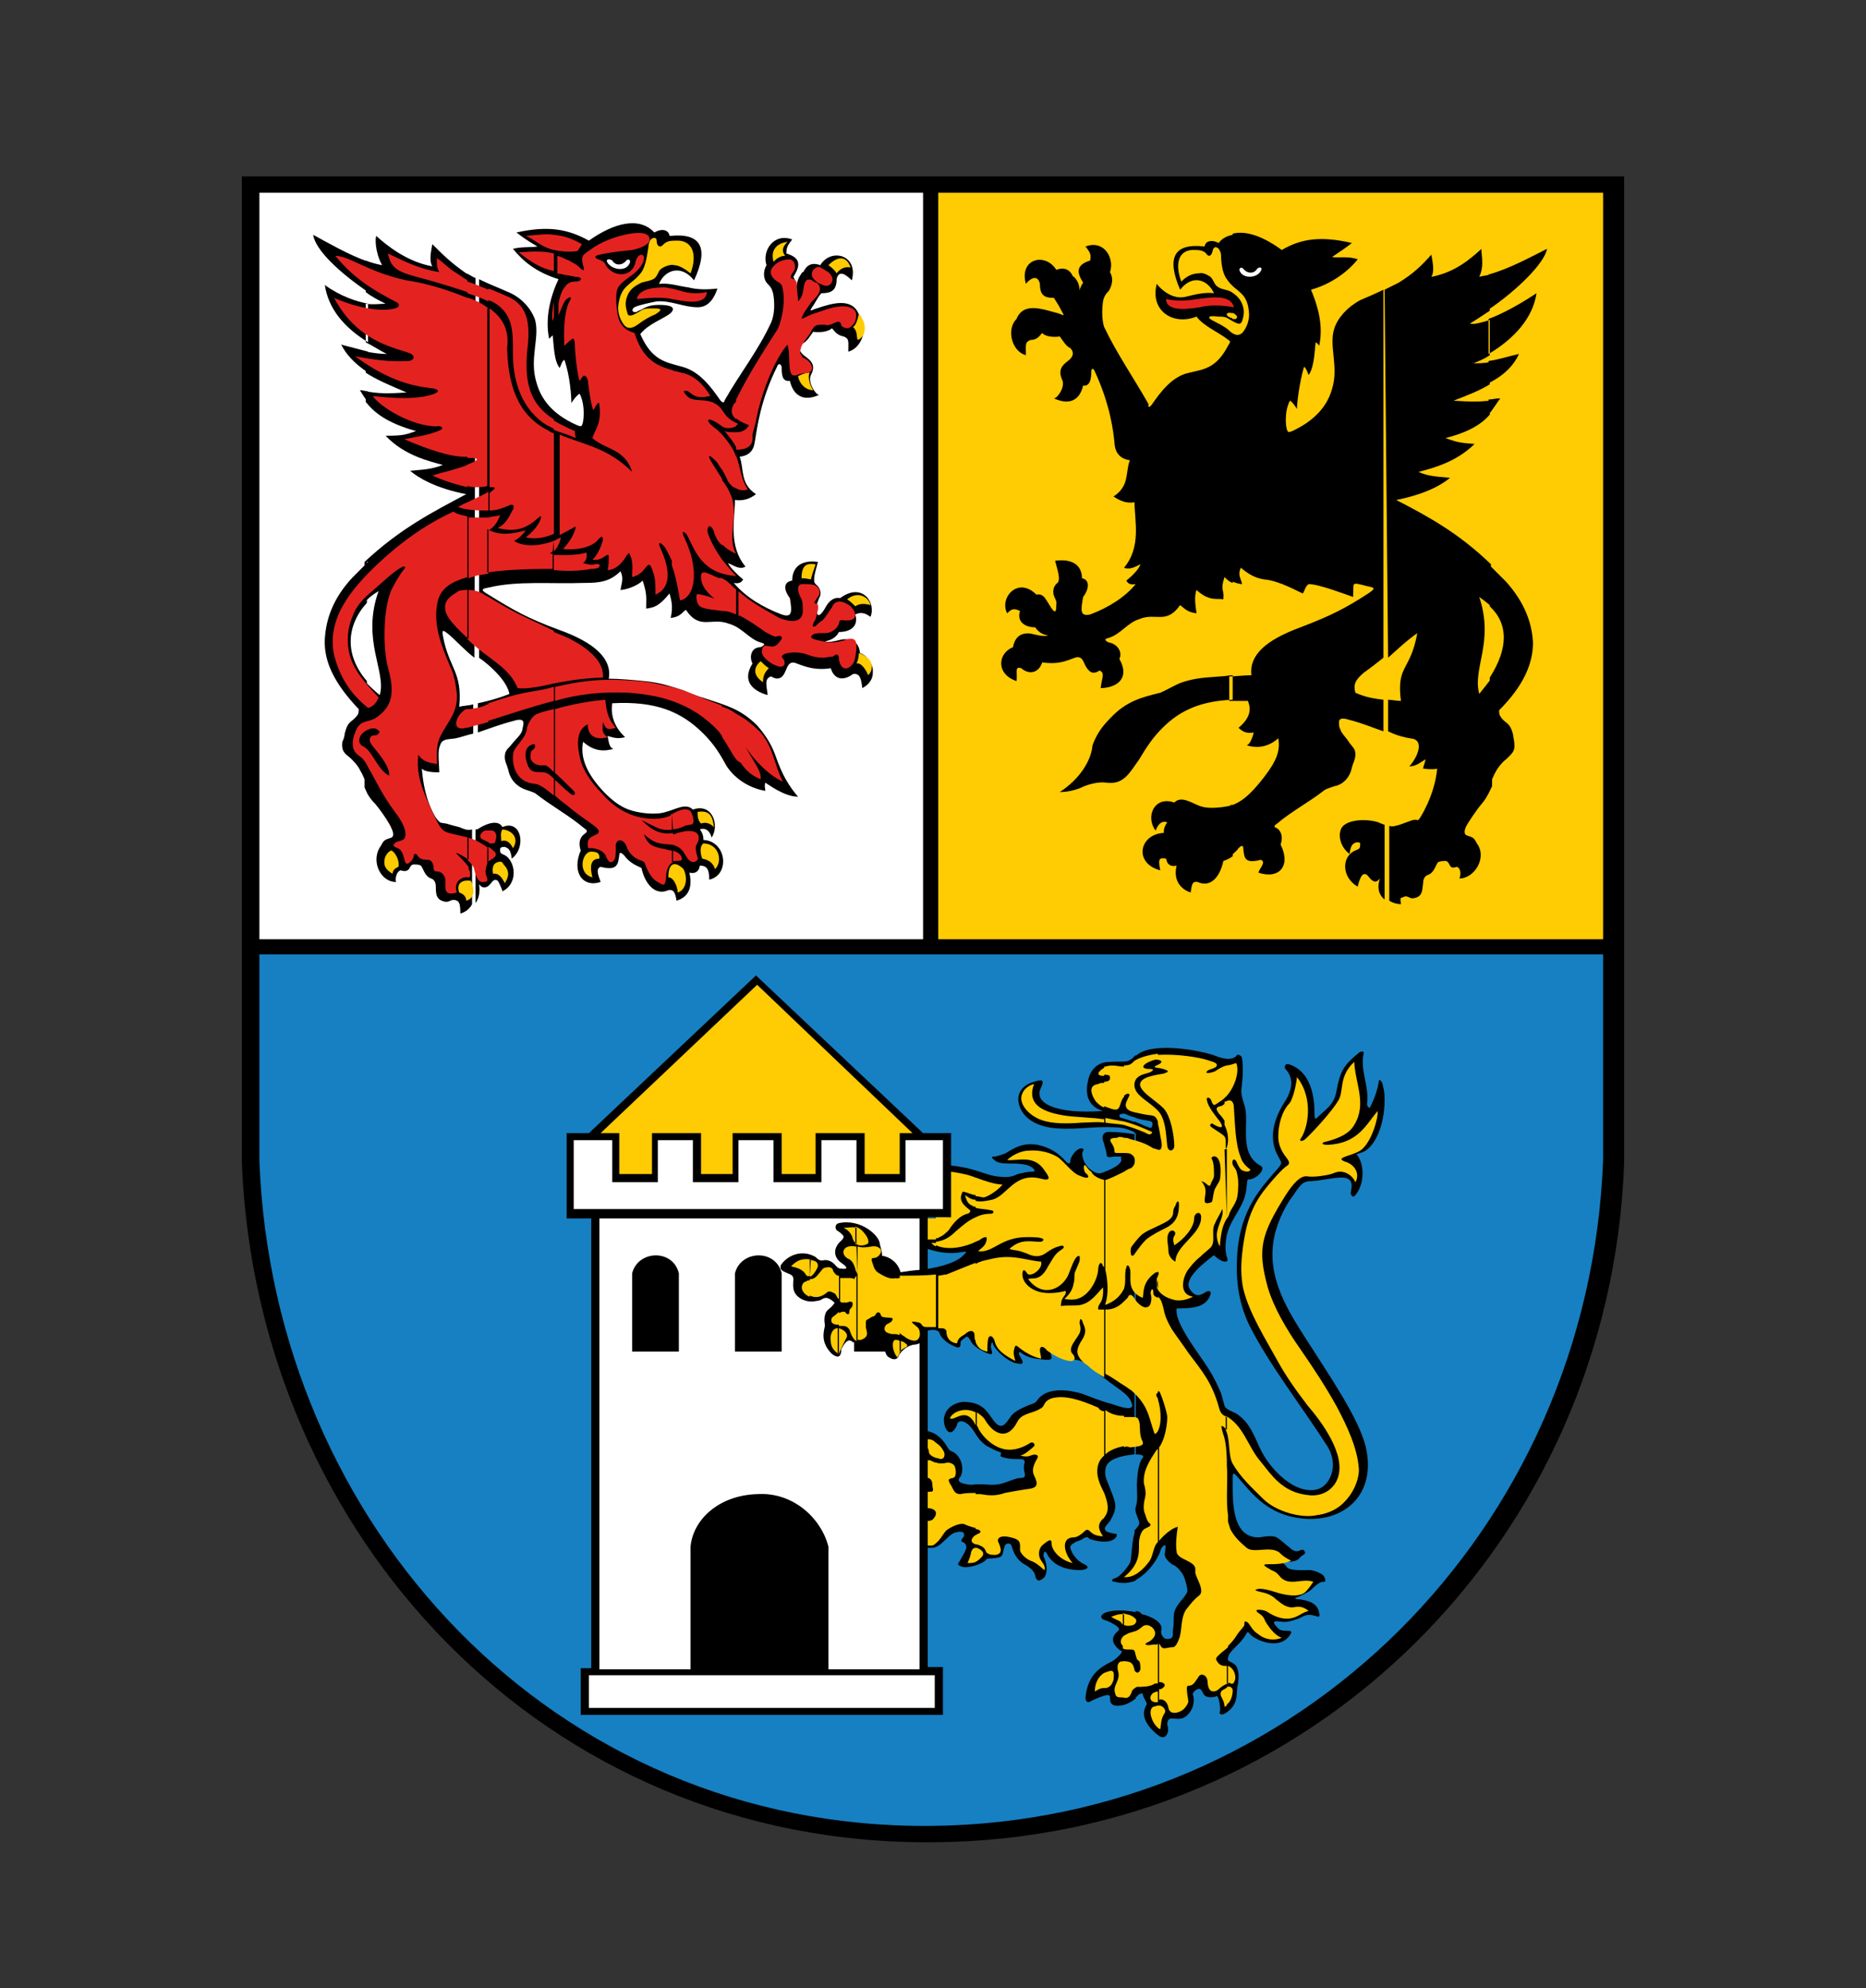 <?xml version="1.0" encoding="utf-8"?>
<!-- Generator: Adobe Illustrator 24.2.0, SVG Export Plug-In . SVG Version: 6.00 Build 0)  -->
<svg version="1.1" id="Warstwa_1" xmlns="http://www.w3.org/2000/svg" xmlns:xlink="http://www.w3.org/1999/xlink" x="0px" y="0px"
	 width="159.7px" height="170.2px" viewBox="0 0 159.7 170.2" style="enable-background:new 0 0 159.7 170.2;" xml:space="preserve"
	>
<rect x="0" y="0" width="159.7" height="170.2" fill="#333333" stroke="none"/>
<style type="text/css">
	.st0{fill:#1680C2;}
	.st1{fill:#FFFFFF;}
	.st2{fill:#FFCB03;}
	.st3{fill:#E42320;}
</style>
<g>
	<g>
		<path d="M20.7,15.1H139v84.5c-1.2,32.3-26.9,57.9-59.1,58.1C46.6,158,22,131.4,20.7,99.6V15.1z"/>
		<path class="st0" d="M137.2,81.7v17.6C136,131,111,156,79.7,156.3c-32.3,0.3-56.3-25.7-57.5-56.9V81.7H137.2z"/>
		<path class="st1" d="M22.2,16.5H79v63.9H22.2V16.5z"/>
		<path class="st2" d="M80.3,16.5h56.9v63.9H80.3V16.5z"/>
		<g>
			<path d="M61.6,34.2c-0.7-1-1.7-2.4-3.2-2.8c-1.4-0.4-2.6-0.5-3.6-2.8c0.7-0.9,2-1.3,2.6-1.8c0.7-0.7-0.7-0.7-1-0.7
				c-0.6,0-1,0.1-1.5,0.4c-0.2,0.1-0.3,0.1-0.4,0.2c-0.4,0.1-0.5-0.2-0.2-0.4c0.4-0.2,1.4-0.4,1.9-0.5c1.2-0.1,2.3,0.5,3.5,0.5
				c0.7,0,1.3-0.4,1.7-1.6c-0.9,0.1-1.7,0.1-2.5-0.1c-0.8-0.1-1.6-0.4-2.5-0.3c0.5-1.2,1.9-1.7,3-0.3c1.3-2.8,0.6-4.1-2.1-3.8
				c0-0.3-0.4-0.8-1.3-0.3c-1.3-1.4-3.5-0.8-5.6,0.7c-1.8-1-3.5-1.3-6.2-0.7c0.5,0.4,1.1,0.8,1.8,1.2c-0.6,0.1-1.3,0-2.1,0.2
				c0.9,1.1,2,2,3.9,2.6c-0.9,1.9-1.1,3.7-0.8,5.1c0,0,0.2-0.2,0.3-0.3c0.1,0.8,0.1,2.2,0.6,2.8c0.1-0.2,0.2-0.6,0.4-0.7
				c0.5,1.4,0.6,3.2,0.6,3.7c0.2-0.3,0.4-0.6,0.7-0.8c0.4,0.7,0.4,1.8,0.3,2.4c-0.1,0.5-0.2,0.4-0.5,0.3c-1.6-0.7-3-1.8-3.5-3.7
				c-0.6-2,0.3-3.8-0.1-5.3c-0.3-0.9-1.1-1.9-2.3-2.4c-0.9-0.4-1.7-0.7-2.5-1.1v32.4c0.1,0.1,0.3,0.2,0.4,0.3c0.9,0.7,2,1.8,2.2,2.8
				c-1,0.4-1.8,0.6-2.7,0.8v2.5c0.9-0.3,1.9-0.7,3.1-1c0.3-0.1,0.8-0.2,0.8,0.2c0,0.2-0.1,0.5-0.1,0.6c-0.1,0.4-0.5,0.7-0.9,1.2
				c-0.3,0.4-0.6,0.5-0.6,1.1c0,0.4,0.2,0.7,0.3,1.1c0.2,1,0.9,1.5,1.5,1.7c0.3,0.1,0.6,0.2,0.8,0.3c1.4,1.1,2.9,1.9,4.2,3
				c0.3,0.2,0.3,0.3,0,0.5c-0.4,0.3-0.5,0.8-0.3,1.4c-0.8,1.9,0.2,3.2,1.7,2.7c-0.1-0.4-0.5-1.1,0-1.3c1.5,0.4,1.5-0.3,1.6-1
				c0-0.3,0.2-0.2,0.4,0c0.5,0.7,1.1,0.9,1.5,1.1c0.3,1.4,1.2,2.4,2.3,1.9c0.5-0.1,0.6,0.3,0.7,0.9c1-0.3,1.4-1.1,1.1-2.4
				c0.4,0.1,0.8,0,0.9-0.6c0.6,0,0.8,0.3,0.8,1.2c1.8-0.4,1.5-3.3-0.5-3.4c0-0.2,0-0.5-0.3-0.9c0.5-0.2,0.9,0.2,1,0.7
				c0.7-1,0.1-3-1.6-2.4c-0.6-0.6-1.5,0-2.3,0.2c-0.9,0.3-2.4,0.1-3.2-0.2c-1.1-0.4-2.1-1.4-2.8-2.3c-1-1.3-1.3-2.4-1.1-3.5
				c0.8,0.7,1.6,0.9,2.6,0.6c-0.4-0.1-0.4-0.7-0.5-1.1c0.4,0.1,0.8,0.3,1.5,0.1c-1.2-1.1-1.2-2.3-1.1-2.9c3.7-0.2,5.9,0.7,7.8,2.6
				c0.9,0.9,1.4,1.7,2,2.8c0.8,1.2,2.1,1.9,3.3,2.1c0-0.2-0.1-0.4,0-0.7c0.2,0.1,1.6,1.2,2.8,1.2c-1.2-1.4-1.6-2.6-2-3.7
				c-0.3-0.8-0.8-1.6-1.5-2.4c-1.4-1.4-2.6-1.7-4.4-2.3c-0.7-0.2-1.2-0.4-1.9-0.7c-1.2-0.4-2.2-0.7-3.4-0.8c-1-0.1-2.1-0.2-3-0.2
				c0.3-1.7-1.2-3.1-4.3-4.2c-2.7-1-3.9-1.7-6-3c-0.7-0.4-0.6-0.5,0-0.6c2.5-0.6,5.2-0.3,8.2-0.4c1.3,0,2.2-0.1,3.1-1
				c0.3,0.6,0.1,1,0,1.6c0.4,0,1.4-0.3,1.9-0.8c0.4,1.2,0.3,1.5,0.3,2.4c0.7-0.1,1.1-0.2,2-1.3c0.2,0.7,0.3,1.2,0.1,2.1
				c0.8-0.1,0.9-0.4,1.3-0.7c1.2,1.8,2.2,0.6,3.7,1.2c1.1,0.3,1.7,1.3,2.7,1.6c0.4,0.1,0.4,0.2,0,0.4c-0.8,0-1,0.8-0.7,1.4
				c-1,1.6,0.2,2.4,1.3,2.7c-0.1-0.9-0.3-1.4,0.3-1.6c0.6,0.4,1,0.1,1.2-0.4c0.2-0.4,0.3-1,1-0.7c0.8,0.3,1.6,0.6,2.9,0.4
				c0.3,1,1.1,1.1,1.9,0.5c0.6-0.1,0.7,0.4,0.8,1.2c0.6-0.3,0.9-0.8,0.9-1.3v-0.3c-0.1-0.6-0.5-1.2-1.1-1.4
				c-0.1-1.2-1.1-1.3-1.8-1.1c-0.4,0.1-0.9,0.2-1.2,0.1c0.6-0.1,1-0.4,1.2-0.8c1,0,1.7-0.5,1.4-1.5c0.6-0.3,1,0,1.3,0.2
				c0.5-1.2-0.7-3-2.6-1.6c-0.5-0.1-0.9,0.2-1.2,0.7c-0.2,0.4-0.8,1.3-0.8,0.3c0-0.5-0.1-0.2,0.2-1c0.2-0.3,0.2-0.8-0.3-1.2
				c-0.3-0.3,0-1.1,0.2-1.9c-1.5-0.2-2.2,0.5-2.2,1.6c-0.7,0.1-0.8,0.7-0.2,1.5c0.2,1.2,0.2,1.7-0.7,1.4c-1.6-0.6-3.1-1.5-4.1-2.7
				c0.5,0.1,0.7-0.1,0.8-0.3c-0.5-0.4-1.1-1-1.3-1.4c0.5,0.2,1,0.6,1.5,0.3c-1.5-1.8-0.9-4.1-0.9-5.7c0.7,0.1,1.3-0.1,1.8-0.5
				c-1.4-0.9-1-2.2-1.4-3.2c0.8-0.1,1.2-0.5,1.3-1.3c0.2-1.2,0.5-3.6,1.9-6.4c0.1-0.3,0.3-0.3,0.4,0c0,0.6,0,1.3,0.7,1.2
				c0.3,1.3,1.2,1.8,2.5,1.2c-0.3,0-1-1.1-0.7-1.7c0.5-0.9-0.1-1.3-0.5-1.6c-0.4-0.3-0.7-0.7-0.2-1.1c0.4-0.2,0.6-0.6,0.9-1
				c0.5,0.1,1.3,0,1.6-0.3c0.2,0.2,0.4,0.6,1,0.7c0.5,0.2,0.4,0.4,0.4,1.3c1.2-0.3,1.8-2.2,0.9-3.2c-0.6-1.5-2.4-0.9-3.6-0.5
				c-0.4,0.1-0.7,0.4-0.4-0.1c0.3-0.4,0.5-0.9,0.8-1.2c0.8,0,1.3-0.2,1.3-1.2c0.2-0.9,0.9-0.3,1.3,0.1c0.6-2.2-1.8-2.8-2.7-1.3
				c-0.8-0.3-1.2,0.1-1.4,0.5c0,0.1-0.2,0.1-0.2,0.2c-0.2,0.3-0.4,0.6-0.4,1.1c0-0.2-0.2-0.6-0.3-0.8c0.5-0.8,0.8-1.6-0.6-2
				c0-0.5,0.1-0.7,0.5-1.2c-1.6-0.6-2.6,1-2.2,2.2c-0.3,0.5-0.3,1.2,0.1,1.6c0.2,0.2,0.4,0.4,0.5,1c0.1,0.7,0.1,1.6-0.2,2.3
				c-1.1,2.4-2.7,4.4-4,6.7C62,34.5,61.8,34.5,61.6,34.2L61.6,34.2z M40.7,77.3V71c0.1,0,0.2,0,0.3-0.1c0.8-0.5,1.7-0.7,2-0.1
				c1.6-0.7,2.1,1.7,0.8,2.7c-0.1-0.8-0.3-0.9-0.6-1c-0.4,0-0.4,0.1-0.4,0.3c0,0.3,0.2,0.3,0.4,0.4c0.9,0.5,1.2,2.4-0.2,3.1
				c0-0.1-0.3-0.8-0.4-0.9c-0.1-0.1-0.3-0.1-0.4,0c-0.2,0.2-0.3,0.4-0.5,0.5c-0.4,0.2-0.6-0.1-0.7-0.2C41.1,76.3,41,76.9,40.7,77.3z
				 M40.7,23.8c-0.3-0.1-0.5-0.3-0.8-0.4c-1.3-0.9-2-1.6-2.9-2.5c-0.1,0.6-0.3,1.4,0,1.9c-2.2-0.4-3.9-1.8-4.8-2.6
				c-0.1,0.2-0.1,1.4,0.5,2.5c-0.5-0.1-0.9-0.2-1.4-0.4V25c0.5,0.4,1.1,0.7,1.7,1c-0.5,0-1,0.1-1.7,0v3.3c0.6,0.3,1.2,0.7,1.8,1
				c-0.6,0-1.2-0.1-1.8-0.2v1.8c0.9,0.6,2.1,1.1,3.5,1.7c-1.7,0.1-2.3,0.1-3.5-0.1v0.9c0.7,0.9,1.8,1.8,4.3,2.5
				c-0.9,0.3-1,0.4-2.6,0.4c1.6,1.7,3.8,2.2,4.9,2.5c-1,0.4-1.8,0.4-2.8,0.5c0.7,0.6,2.2,1.5,4.8,2c-2.8,1.5-5.6,2.9-8.7,5.8v3.5
				c0.3-0.4,0.7-0.7,1.2-1c-1.5,4.2,0.7,6.9,0.1,8.9c-0.5-0.4-0.9-0.8-1.3-1.2v9.1c0.2,0.5,0.4,0.9,0.9,1.4c0.6,0.7,1.3,1.8,1.4,2.1
				c0.2,0.4,0.2,0.7,0,0.8c-0.5,0.2-0.6,0.1-0.9,0.7c-0.9,1.2-0.1,3.1,1.3,3.1c-0.1-0.2,0-0.9,0.4-1c0.3,0.1,0.5,0.1,0.7-0.1
				c0.1-0.2,0.2-0.4,0.4-0.4c0.2,0,0.5,0,0.6,0.1c0.2,0.1,0.3,0.9,0.9,1.1c0.3,0.1,0.4,0.4,0.4,0.7c0,0.6,0,1.2,0.9,1.3
				c0.3,0,0.5-0.3,0.9-0.1c0.2,0.1,0.3,0.3,0.3,1.1c0.4-0.1,0.8-0.4,1-0.8V71c-0.4,0.1-0.6,0-1.1-0.2c-0.4-0.1-0.8-0.2-1.1-0.3
				c-0.6-0.1-0.5,0-0.9-0.5c-0.9-1.5-1.1-3.1-1.2-4.2c0.4,0.4,1.7,0.3,1.5,0.3c-0.1-1.7-0.1-1.9,0.1-2.4c0.2-0.5,0.8-0.4,1.3-0.5
				c0.5-0.1,1-0.3,1.5-0.4v-2.5c-0.4,0.1-0.8,0.1-1.2,0.2c0.3-3-0.9-3.3-1.4-6.1c-0.1-0.6,0.1-0.4,0.5-0.1c0.7,0.6,1.4,1.4,2.2,2
				L40.7,23.8L40.7,23.8z M31.5,22.4c-1.7-0.6-3.4-1.6-4.7-2.3c0.2,1.3,2.2,3.2,4.7,4.9V22.4L31.5,22.4z M31.5,26v3.3
				c-2.1-1.3-3.4-2.9-3.7-4.9C29.2,25.4,30.5,25.8,31.5,26L31.5,26z M31.5,30.1c-0.8-0.2-1.5-0.4-2.3-0.6c0.4,0.8,1.1,1.6,2.3,2.4
				V30.1L31.5,30.1z M31.5,33.5c-0.2,0-0.4-0.1-0.7-0.1c0.2,0.3,0.4,0.7,0.7,1V33.5L31.5,33.5z M31.5,48.1c-0.4,0.4-0.9,0.9-1.3,1.3
				c-1.7,1.8-2.3,3.6-2.4,5.3c-0.1,1.9,0.8,3.8,2.9,6c0,0.1,0,0.4-0.1,0.5c-0.5,0.7-0.8,0.4-1.1,1.6c0,0.2-0.1,0.5-0.2,0.7
				c-0.1,0.8,0.2,1,0.7,1.4c0.3,0.3,0.6,0.6,0.8,1c0.3,0.5,0.5,1,0.6,1.5v-9.1c-1.9-2.2-1.8-4.7,0-6.7V48.1z"/>
			<path class="st2" d="M72.5,51.3c0.3,0.2,0.5,0.4,0.7,0.6c0.4-0.3,1-0.2,1.3-0.1C74.4,51.2,73.5,50.5,72.5,51.3L72.5,51.3z
				 M74.6,57v0.2c0,0.2-0.1,0.4-0.3,0.6c-0.2-0.5-0.6-1.1-1-1c0.2-0.4,0.2-0.8,0.2-0.9C74.1,56.1,74.6,56.5,74.6,57L74.6,57z
				 M32.9,73.9v-0.2c0-0.4,0.3-0.8,0.6-0.9c0.5,0.3,0.7,1.1,0.6,1.4c-0.5,0.2-0.5,0.5-0.5,0.6C33.1,74.5,32.9,74.2,32.9,73.9
				L32.9,73.9z M69.4,49.6c-0.1,0-0.3-0.1-0.8-0.1c0-1.2,0.5-1.3,1.2-1.2C69.7,48.7,69.6,48.8,69.4,49.6L69.4,49.6z M65.1,56.6
				c0.2,0.2,0.4,0.4,0.7,0.6c-0.3,0.3-0.5,0.6-0.5,1.2C64.4,57.8,64.5,57.1,65.1,56.6L65.1,56.6z M40.3,75.4c-0.6-0.1-1.3,0.1-1,1
				c0.3,0.1,0.6,0.3,0.6,0.7C40.7,76.9,40.6,76,40.3,75.4L40.3,75.4z M42.6,73.8c-0.4,0.1-0.5,0.5-0.4,1c0.5-0.1,0.8,0.4,1,0.8
				c0.4-0.6,0.4-1.1-0.1-1.6C43,73.8,42.9,73.7,42.6,73.8L42.6,73.8z M43,71c-0.2,0.3-0.1,0.6-0.1,1c0.6-0.2,0.9,0.4,1,0.6
				C44.4,71.9,44,71.1,43,71L43,71z M59.7,69.5c0,0.3,0,0.7,0.3,1c0.5-0.2,0.9,0.1,1.1,0.3C61,70.1,60.9,69.3,59.7,69.5L59.7,69.5z
				 M60.2,72.2c-0.3,0.2-0.3,0.8-0.1,1.3c0.5,0.1,0.9,0.3,1.1,0.9C61.9,73.7,61.5,72.2,60.2,72.2L60.2,72.2z M58.5,74.4
				c-0.7-0.7-1.3-0.6-1.3,0.7c0.5,0,0.8,0.9,0.8,1.3C58.7,76.2,58.9,75.2,58.5,74.4L58.5,74.4z M51.3,73.5c0-0.3,0-0.6-0.7-0.6
				c-0.8,0-1.2,1.9,0.1,2.2C50.4,73.9,50.7,73.5,51.3,73.5L51.3,73.5z M70.9,22.7c0.3,0.2,0.6,0.5,0.7,0.7c0.3-0.4,0.7-0.6,1.2-0.5
				C72.5,22,71.8,21.8,70.9,22.7L70.9,22.7z M67.2,21.9c-0.4,0-0.7,0.2-1,0.5c-0.3-1.1,0.4-1.6,1.2-1.7C67.1,21,66.8,21.4,67.2,21.9
				L67.2,21.9z M73.5,26.9c-0.1,0.4-0.2,0.9-0.5,1.1c0.4,0.3,0.3,0.9,0.4,1.1C74.2,28.8,74.2,27.6,73.5,26.9L73.5,26.9z M69.3,31.9
				c-0.4,0-0.8,0.2-1,0.3c0.1,0.6,0.6,1.2,1.3,1.2C69.3,33,69.1,32.2,69.3,31.9L69.3,31.9z M59.1,23.4c0.6-1.6,0.2-2.9-1.3-2.8
				c-0.6,0-0.8,0.1-1.1,0.4c-0.2,0.2-0.5,0.1-0.5-0.4c0-0.3-0.3-0.3-0.5-0.1c-0.1,0.1-0.2,0.4-0.2,0.6c-0.1,0.6-0.2,1.6-0.6,2.2
				c-0.9,1.2-1.8,1-2,3c0,0.6,0.2,1.1,0.5,1.5c0.4,0.5,0.9,0.2,1.3-0.1c0.4-0.3,0.9-0.6,1.4-0.8c0.8-0.5,0.3-0.5-0.3-0.5
				c-0.9,0-0.7,0.1-1.5,0.5c-0.4,0.2-0.6,0.1-0.6-0.1c-0.2-0.6-0.2-1,0-1.5c0.2-0.5,0.6-0.8,1-1c0.3-0.2,0.8-0.2,1.2-0.4
				c0.4-0.2,0.4-0.7,0.7-0.9c0.3-0.2,0.8-0.4,1.1-0.3C58.1,22.7,58.6,23,59.1,23.4z"/>
			<path class="st3" d="M70.4,56.3v-1.4c1,0.2,1.6,0,2.2-0.2c0.5-0.1,0.7,0.1,0.7,0.6c0,0.3-0.1,1.3-0.3,1.5
				c-0.5,0.7-1.1,0.5-1.2-0.4c0-0.4-0.2-0.5-0.5-0.2C71,56.2,70.7,56.3,70.4,56.3L70.4,56.3z M70.4,54.2v-1.1
				c0.3-0.3,0.5-0.7,0.8-1.1c0.3-0.8,1.1-0.5,1.6-0.1c0.8,0.9,0.3,1.3-0.6,1.2c-0.5-0.1-0.3,0.2-0.5,0.5c-0.2,0.3-0.6,0.6-1.1,0.6
				C70.5,54.2,70.5,54.2,70.4,54.2L70.4,54.2z M70.4,27.8v-1.2c0.8-0.3,1.7-0.5,2.3-0.3c0.5,0.2,0.7,0.4,0.5,1.2
				c-0.1,0.2-0.4,0.6-0.7,0.6c-0.1,0-0.5-0.1-0.5-0.3c-0.1-0.3-0.2-0.3-0.5-0.2c-0.4,0.2-0.7,0.3-0.9,0.2
				C70.6,27.8,70.5,27.8,70.4,27.8L70.4,27.8z M70.4,24.4V23c0.2,0.1,0.3,0.2,0.5,0.3c0.3,0.3,0.5,0.6,0.2,1
				C70.9,24.5,70.7,24.5,70.4,24.4z M63,41.8c0.3,0.2,0.7,0.2,1,0.1c-0.6-0.9-0.6-1.8-1-2.9V41.8L63,41.8z M63,36.4
				c0.1,0,0.1-0.1,0.2-0.1c-0.1,0-0.1-0.1-0.2-0.1V36.4L63,36.4z M70.4,23v1.4c-0.1-0.1-0.3-0.1-0.4-0.2c-0.4-0.3-0.7-0.6-0.4-1.1
				C69.9,22.8,70.1,22.8,70.4,23L70.4,23z M70.4,26.6v1.2c-0.5,0-0.7,0-1,0.6c-0.3,0.6-0.8,0.9-0.9,1.6c-0.1,0.2,0.1,0.4,0.2,0.6
				c0.5,0.2,0.8,0.6,0.8,0.9c0,0.5-0.6,0.4-1,0.5c-0.5,0.2-0.8,0.3-0.9-0.4c-0.1-0.6,0-1.4-0.2-2.1c-1,1.1-2.2,3.9-2.7,6.5
				c-0.1,0.6-0.3,1-0.3,1.3c0.1,0.9-0.5,1.2-1.4,1.2V37c0.5,0,0.9-0.2,1.1-0.6c-0.5-0.2-0.9-0.4-1.1-0.6v-1.6
				c1.1-2.2,2.2-3.9,3.6-6.1c0.4-1,0.6-2.4,0.4-3.3c-0.1-0.8-0.5-0.5-0.9-1.1c-0.2-0.3-0.2-0.6,0.1-0.9c0.3-0.4,0.9-0.6,1.4-0.6
				c0.4,0.1,0.5,0.5,0.4,0.9c-0.1,0.2-0.3,0.4-0.3,0.5c-0.1,0.3,0.1,0.2,0.2,0.3c0.3,0.1,0.3,0.3,0.3,0.6c0,0.4,0.1,0.9,0.1,1.3
				c0.4-0.4,0.4-0.7,0.5-1.3c0.1-0.5,0.3-0.7,0.7-0.5c0.1,0.1,0.3,0.2,0.4,0.2c0.7,0.6-0.1,1.3-0.5,1.7c-0.3,0.5-0.7,0.9-0.8,1.4
				c0.3-0.1,0.6-0.3,0.9-0.4C69.8,26.8,70.1,26.7,70.4,26.6L70.4,26.6z M70.4,53.1v1.1c-0.3,0-0.6,0-0.8,0.1
				c-0.6,0.4,0.5,0.5,0.8,0.6c0,0,0.1,0,0.1,0v1.4c-0.8,0-1.2-0.2-1.5-0.3c-0.5-0.2-1.5-0.2-1.9,0c-0.3,0.2-0.2,0.2,0,0.5
				c0.2,0.5-0.2,0.7-0.6,0.5c-0.4-0.1-1.3-0.7-1.3-1.2c0-0.4,0.2-0.6,0.5-0.5c0.1,0,0.4,0.1,0.6,0c0.3-0.1,0.5-0.5,0.6-0.6
				c0.1-0.3-0.2-0.3-0.5-0.2c-0.2,0-0.7-0.3-0.9-0.4c-0.7-0.5-1.4-1-2.2-1.4c0,0-0.1,0-0.1,0v-2.1c1.1,1,2.3,1.6,3.5,2.3
				c1.5,0.6,2.1,0.1,2-0.8c0-0.3,0-0.7-0.2-1c-0.2-0.4-0.4-1.1,0.2-1.1c0.4,0,1,0,1.2,0.2c0.2,0.2,0.4,0.5,0.1,0.9
				c-0.6,0.8-0.1,0.4,0,0.7c0.1,0.2-0.1,0.8-0.2,1.2c-0.1,0.2-0.5,0.8,0,0.6C70,53.4,70.2,53.2,70.4,53.1L70.4,53.1z M63,65v-3.9
				c0.8,0.4,1.5,1,2.1,1.6c1.1,1.3,1.2,2.9,1.9,4.2c-1-0.4-2.4-1.7-3.2-3c0.6,1.2,1.4,2.1,1.3,2.8c-0.8-0.3-1.3-0.8-1.7-1.4
				C63.2,65.2,63.1,65.1,63,65z M61.8,49.1c0.4,0.1,0.8,0.2,1.2,0.2c-0.4-0.4-0.8-0.9-1.2-1.4V49.1L61.8,49.1z M61.8,46.6
				c0.3,0.3,0.7,0.6,1.2,0.8c-0.8-1.3,0.2-3.3-0.4-4.9c-0.2-0.5-0.4-0.9-0.8-1.4V46.6L61.8,46.6z M61.8,40.2v-3
				c0.6,0.7,1,1.3,1.2,1.9v2.7c-0.3-0.1-0.5-0.3-0.7-0.6C62.2,40.9,62,40.6,61.8,40.2L61.8,40.2z M61.8,36.5c0.3,0.2,0.7,0.2,1.2,0
				v-0.3c-0.6-0.3-0.8-0.5-1.2-1.1c0,0,0,0,0,0V36.5L61.8,36.5z M63,34.3v1.6c0,0,0,0-0.1-0.1c-0.4-0.4-0.3-0.8-0.1-1.2
				C62.9,34.5,63,34.4,63,34.3L63,34.3z M63,37c-0.4,0-0.8,0-1-0.1c0.3,0.3,0.9,1.1,1,1.4c0,0,0,0,0,0L63,37L63,37z M63,50.5v2.1
				c-0.4-0.2-0.8-0.3-1.2-0.3v-2.8c0.4,0.2,0.5,0.3,1,0.8C62.9,50.4,63,50.4,63,50.5L63,50.5z M63,61.1V65c-0.5-0.7-0.7-1.2-1.2-1.9
				v-2.6C62.2,60.6,62.6,60.8,63,61.1z M57.5,48.4c0.3,0.8,0.5,1.8,0.7,3c1.4-0.3,1.6-2.8,0.4-5.3c-0.4-0.8,0-0.6,0.2-0.3
				c0.5,0.9,1,2.7,3,3.3v-1.2c-0.5-0.7-0.9-1.4-1.2-2.2c-0.2-0.6,0.2-1,0.5-0.2c0.1,0.4,0.3,0.8,0.7,1.2V41c-0.3-0.5-0.7-1.1-1-1.6
				c-0.4-0.8,0.3-0.1,0.5,0.1c0.2,0.2,0.3,0.5,0.5,0.7v-3c-0.2-0.2-0.5-0.5-0.8-0.7c-0.6-0.5-0.5-0.8,0.2-0.4
				c0.2,0.1,0.3,0.2,0.6,0.4v-1.4c-0.9-1.3-2.4-0.5-3-1.2c-0.5-0.5-0.2-0.5,0.1-0.4c0.3,0.2,0.5,0.5,1.2,0.5c0.3,0,0.5-0.1,0.7-0.1
				c-0.6-1-1.4-1.8-2.5-2c-0.3-0.1-0.5-0.1-0.8-0.2L57.5,48.4L57.5,48.4z M61.8,49.5v2.8c-0.6-0.1-1.2-0.1-1.7-0.3
				c-0.4-0.1-0.5-0.6-0.5-0.9c0-0.2,0-0.3,0.4-0.2c0.5,0.1,1.1,0.3,1.2,0.4c-0.6-0.5-1.2-1.1-1.2-1.9c-0.1-0.9,1.1,0,1.6,0.1
				C61.6,49.4,61.7,49.5,61.8,49.5L61.8,49.5z M61.8,60.4v2.6c-0.1-0.1-0.2-0.3-0.3-0.4c-1.1-1.2-2.5-2.1-4-2.6v-1.2
				c0.7,0.2,1.3,0.4,2,0.7C60.2,59.8,61,60.1,61.8,60.4L61.8,60.4z M57.5,73.8v-1c0.4,0.1,0.6,0.2,0.8,0.5c0.2,0.4-0.1,0.4-0.4,0.4
				C57.7,73.7,57.6,73.7,57.5,73.8L57.5,73.8z M57.5,72.3c0.5,0.1,0.9,0.4,1.1,0.8c0.2,0.3,0.3,0.6,0.7,0.7c0.1,0,0.5-0.1,0.4-0.4
				c-0.4-1.3,0.1-1,0.1-1.7c0-0.6-0.8-0.7-1.8-0.4c-0.2,0.1-0.4,0.1-0.5,0.2L57.5,72.3L57.5,72.3z M57.5,71v-1.3
				c0.5-0.3,1-0.5,1.3-0.4c0.3,0,0.4,0.3,0.5,0.6c0.2,0.9-0.2,0.6-0.7,0.8C58.2,70.9,57.8,71,57.5,71L57.5,71z M57.5,25.6v-0.9
				c0.9,0.2,1.6,0.6,3,0.3C60.4,26.3,58.2,25.7,57.5,25.6C57.5,25.6,57.5,25.6,57.5,25.6z M49.2,45.4c-0.2,0.6-0.5,1-1,1.6
				c1.1,0.1,2.3-0.1,2.9-0.7c0.4-0.5,0.5-0.4,0.5-0.1c-0.1,0.5-0.5,1.4-0.9,1.7c0.5,0.1,0.8-0.1,1.1-0.3c0.3-0.2,0.3-0.1,0.3,0.1
				c0,0.3,0,0.7-0.1,1.1c0.6,0,1.2-0.5,1.6-1.2c0.3-0.4,0.2-0.3,0.4,0.1c0.2,0.6,0.1,1.1,0.1,1.7c0.4-0.1,0.7-0.3,0.9-0.5
				c0.5-0.6,0.6-0.9,0.9,0.1c0.2,0.5,0.2,1.1,0.2,1.9c1.4-0.6,1.2-2.2,0.5-3.8c-0.5-1,0.1-0.6,0.4-0.1c0.2,0.4,0.5,0.9,0.6,1.3V31.7
				c-1.5-0.4-2.6-1-3.3-3.2c-1.1-0.3-1.4-1-1.5-2c-0.1-0.8-0.1-1.5,0.1-1.9c0.4-0.6,1.1-0.9,1.6-1.4c0.2-0.2,0.6-0.7,0.6-1
				c0-0.2,0.1-0.3-0.2-0.4c-0.2,0-0.4,0.2-0.5,0.6c-0.3,1.5-2.1,1.3-2.6,0.2c-0.1-0.2-0.3-0.3-0.6-0.4c-0.3-0.1-0.4-0.3,0.1-0.4
				c0.9-0.2,1.8-0.3,2.8-0.4c0.5-0.1,1.5-0.4,1.5-0.9c0-0.6-0.9-0.8-2.9-0.2c-0.9,0.3-1.7,0.7-2.2,1.1c-0.6,0.4-0.8,0.5-0.6,1.3
				c0.2,0.6,0,0.5-0.4,0.1c-0.2-0.2-0.5-0.3-0.8-0.5c-0.3-0.1-0.6-0.3-1-0.4v1.5c0.5,0.1,1,0.2,1.6,0.3c0.6,0,0.5,0.4,0,0.4
				c-0.4,0-0.7,0.1-0.9,0.4c-0.3,0.3-0.5,0.9-0.6,1.5V27c0.2-0.5,0.5-1.3,0.7-1.4c0.4-0.3,0.4-0.1,0.3,0.1c-0.4,0.6-0.6,2-0.5,3.9
				c0.1-0.1,0.5-0.5,0.7-0.6c0.1-0.1,0.2,0.2,0.2,0.5c0,0.7,0.2,2.5,0.4,3.1c0.1-0.1,0.2-0.3,0.3-0.4c0.1-0.1,0.3,0,0.4,0.3
				c0.1,0.8,0.3,2.4,0.5,2.6c0.2-0.4,0.5-0.9,0.5-0.4c0.2,1.6-0.4,2.1-0.6,2.8c1.1,1,2.8,0.9,3.4,2.9c-2.1-2.1-4.1-2.3-6.2-3.2v8.6
				c0.6-0.3,1.1-0.6,1.5-0.8C49.1,44.8,49.4,44.9,49.2,45.4L49.2,45.4z M57.5,24.7v0.9c-0.9-0.2-1.9-0.1-3,0c0.2-0.9,1.5-1,2.4-1
				C57.1,24.6,57.3,24.7,57.5,24.7L57.5,24.7z M57.5,58.8v1.2c-1.1-0.4-2.4-0.6-3.7-0.7c-2.2-0.1-4.3,0.1-6.3,0.7v-1.2
				c0.9-0.2,1.8-0.4,2.8-0.5c1.6-0.2,3.6-0.1,5.2,0.1C56.2,58.5,56.8,58.7,57.5,58.8L57.5,58.8z M57.5,69.7c-0.1,0-0.1,0-0.1,0.1
				c-1,0.5-2.7,0.3-3.7-0.2c-0.9-0.4-1.6-1-2.2-1.7c-0.8-0.8-1.7-2-1.9-3.2c-0.3-1.4-0.1-2.3,0.7-2.7c0,1.3,1.1,1.3,1.7,1.1
				c-0.6-0.4-0.4-0.8-0.4-1.3c0.2,0.4,0.2,0.8,1.1,0.5c-0.8-0.9-0.8-1.7-0.9-2.4c-1.3,0.1-2.9,0.4-4.3,0.8v7.4
				c0.3,0.3,0.7,0.6,1.1,0.9c0.8,0.7,1.9,1.4,2.4,1.8c0.2,0.2,0.4,0.4,0.1,0.6c-0.4,0.2-0.8,0.3-0.8,0.8c0,0.5,0,0.4,0.4,0.4
				c0.7,0.1,1.1,0.4,1.2,0.8c0.1,0.2,0.3,0.6,0.6,0.3c0.2-0.2,0.2-0.6,0.2-1.1c-0.1-0.8,0.6-0.9,0.9-0.2c0.2,0.6,0.6,1,1.1,1.2
				c0.5,0.2,0.4,0.1,0.6,0.6c0.3,0.7,0.6,1.1,1,1.3c0.5,0.3,0.6,0.4,0.7-0.3c0-0.7,0.2-1.2,0.6-1.4v-1c-0.2,0-0.4,0-0.6-0.1
				c-1.3-0.2-1.6-0.5-1.9-1.3c0.9,0.8,1.2,0.8,2.3,0.9c0.1,0,0.2,0,0.2,0v-1c-1.1,0.2-1.9-0.3-2.7-1.1c1.1,0.5,1.6,1,2.7,0.8
				L57.5,69.7L57.5,69.7z M47.4,58.5c0.2,0,0.4-0.1,0.6-0.1c1.5-0.3,3.1-0.4,3.6-0.4c0.1-1.2-0.9-2.3-2.8-3.3
				c-0.4-0.2-0.9-0.4-1.4-0.6L47.4,58.5L47.4,58.5z M47.4,48.8v-1.3c0.5,0,1.8,0.1,2.8-0.2c0,0.2,0.1,0.6-0.3,0.9
				c0.4,0.1,0.7,0.2,1,0.1c0.2,0,0.5-0.1,0.4,0.2c-0.1,0.2-0.6,0.2-0.7,0.2C49.5,48.9,48.5,48.9,47.4,48.8L47.4,48.8z M47.4,47.2
				v-0.9c0.2-0.1,0.4-0.2,0.6-0.3C47.9,46.6,47.6,47,47.4,47.2L47.4,47.2z M47.4,36.8v-0.8c0.5,0.3,1.1,0.6,1.8,0.9
				c0,0.2,0,0.4,0.1,0.6C48.6,37.2,47.9,37,47.4,36.8L47.4,36.8z M47.4,21.4v-1.3c1,0.1,1.7,0.4,2.4,0.8c-0.1,0.2-0.3,0.5-0.4,0.6
				C48.6,21.6,47.9,21.5,47.4,21.4z M47.4,21.7c-0.7-0.2-1.7-0.2-3-0.1c1.1,0.9,2,1.4,3,1.6V21.7L47.4,21.7z M47.4,25.8
				c-0.1,0.6-0.2,1.3-0.1,1.7c0-0.1,0.1-0.3,0.1-0.4V25.8L47.4,25.8z M47.4,37.1v8.6c-0.7,0.3-1.5,0.5-2.4,0.3
				c0.4-0.3,1-0.9,1.2-1.4c0.1-0.2,0.2-0.6-0.1-0.3c-1,0.9-1.9,1.3-3.5,0.9c0.6-0.3,0.9-0.8,1.2-1.4c0.4-0.6,0-0.7-0.3-0.5
				c-0.5,0.2-1,0.4-1.6,0.4v-1.5c0,0,0.1,0,0.1-0.1c0.6-0.4,0.3-0.4-0.1-0.4V26.4c1.1,0.8,1.7,1.8,1.5,3.4c0.1,4,1.4,6,3.6,7.1
				C47.1,37,47.2,37,47.4,37.1L47.4,37.1z M47.4,20.1v1.3c-1.2-0.3-1.6-0.9-2.4-1.2C46,20.1,46.8,20,47.4,20.1L47.4,20.1z
				 M47.4,35.9v0.8c-0.2-0.1-0.4-0.2-0.6-0.3c-2.1-1.3-2.9-3.7-2.9-6.1c0-1.8,0.1-3.5-1.8-4.5c-0.1,0-0.2-0.1-0.3-0.1v-1
				c0.6,0.2,1.2,0.5,1.9,0.8c1.5,0.8,1.6,2.3,1.5,3.8C44.8,32.5,45.2,34.5,47.4,35.9L47.4,35.9z M47.4,46.3c-1.3,0.5-2.7,0.5-3.4,0
				c0.4-0.2,0.7-0.5,1-0.9c-1.2,0.3-2.2,0.5-3.3-0.1v3.7c2.1-0.3,4.4-0.3,5.6-0.3c0,0,0,0,0,0v-1.3c-0.1,0-0.2,0-0.2,0
				c0-0.1,0.1-0.1,0.2-0.2L47.4,46.3L47.4,46.3z M47.4,54v4.5c-1.2,0.3-2.4,0.5-3.1,0.4c-0.5-1.2-1.3-1.8-2.5-2.7c0,0,0,0,0,0v-5.1
				c1,0.6,2,1.2,3.1,1.7C45.7,53.2,46.6,53.6,47.4,54L47.4,54z M47.4,58.8c-0.7,0.2-1.3,0.3-1.9,0.4c-1.3,0.2-2.5,0.6-3.7,1v1.5
				c1.9-0.6,3.7-1.2,5.6-1.7c0,0,0,0,0,0L47.4,58.8L47.4,58.8z M47.4,60.7v7.4c-0.7-0.6-1.3-1-1.6-1c-1.4-0.1-1.9-1.2-1.9-2.2
				c0-0.6,0.1-0.7,0.4-1.1c0.4-0.5,0.8-1,0.8-1.5c0.1-0.4,0.5-1.1,0.9-1.2C46.5,60.9,47,60.8,47.4,60.7L47.4,60.7z M41.8,75.3v-0.2
				C41.8,75.2,41.8,75.2,41.8,75.3L41.8,75.3z M41.8,73.8v-1.3c0.2,0.1,0.3,0.2,0.4,0.3c0.3,0.2,0.4,0.5-0.2,0.8
				C41.9,73.7,41.8,73.7,41.8,73.8L41.8,73.8z M41.8,72.1v-1c0.6-0.1,0.8,0.3,0.6,0.9c0,0.2-0.2,0.2-0.4,0.2
				C41.9,72.2,41.9,72.2,41.8,72.1L41.8,72.1z M41.8,45.4c0.6-0.3,0.9-1,1-1.3c-0.3,0.1-0.7,0.1-1,0.2V45.4z M41.8,26.4
				c-0.5-0.4-1.1-0.7-1.7-0.9c0,0,0,0-0.1,0v13.7c0.6,0,1.4,0,0.2,0.5c-0.1,0-0.1,0-0.2,0.1v1.8c0.3,0.1,0.6,0.1,0.8,0.1
				c0.2,0,0.6,0,0.9-0.1V26.4L41.8,26.4z M41.8,42.1c-0.5,0.3-1.2,0.6-1.8,0.9v0.6c0.6,0.1,1.2,0.1,1.8,0.1V42.1L41.8,42.1z
				 M41.8,24.8v1c-0.6-0.3-1.2-0.5-1.8-0.7v-1C40.6,24.3,41.1,24.5,41.8,24.8L41.8,24.8z M41.8,44.3v1.1c0,0,0,0,0,0c0,0,0,0,0,0
				v3.7c-0.4,0.1-0.8,0.1-1.1,0.2c-0.2,0.1-0.4,0.1-0.6,0.2v-5.2C40.6,44.3,41.2,44.3,41.8,44.3L41.8,44.3z M41.8,51.1v5.1
				c-0.4-0.3-1.1-0.8-1.8-1.5v-4.2c0.5,0,0.9,0.1,1.3,0.3C41.4,50.9,41.6,51,41.8,51.1L41.8,51.1z M41.8,60.3v1.5
				c-0.6,0.2-1.2,0.3-1.8,0.5v-1.6c0.1,0,0.2,0,0.3,0c0.4-0.1,0.7-0.1,1.2-0.3C41.6,60.3,41.7,60.3,41.8,60.3L41.8,60.3z M41.8,71.1
				v1c-0.2-0.1-0.4-0.2-0.6-0.3c-0.2-0.2-0.1-0.5,0.3-0.7C41.6,71.1,41.7,71.1,41.8,71.1L41.8,71.1z M41.8,72.6
				c-0.4-0.3-0.9-0.6-1.4-0.8c-0.1,0-0.3-0.1-0.4-0.1v1.9c0.3,0.3,0.6,0.6,0.6,0.9c0.1,0.4,0.3,1.1,0.8,1c0.2,0,0.3-0.1,0.3-0.1
				v-0.2c0-0.1-0.1-0.2-0.1-0.3c-0.1-0.3,0-0.7,0.1-1V72.6L41.8,72.6z M40,75.1v-0.9c0.2,0.3,0.3,0.6,0.2,0.9
				C40.1,75.1,40,75.1,40,75.1z M40,25.5c-1.5-0.6-3.2-1.2-5.2-1.5c-3.3-0.7-4.9-2.1-6.1-2.1c1.4,1.7,2.8,2.7,5.1,3.9
				c0.5,0.2,0.4,0.5,0,0.6c-1.5,0.4-3.9-0.3-5.2-0.9c2.1,4,5.6,4.3,6.6,4.8c0.3,0.2,0.3,0.5-0.2,0.6c-1.6,0.1-3-0.1-4.6-0.4
				c1.5,1.1,3.6,2.4,6.3,2.7c1.1,0.1,0.9,0.4,0.2,0.6c-1.4,0.4-3.1,0.3-5,0.1c0.6,0.9,3.3,2.6,5.5,2.6c0.1-0.1,0.9,0.1,0.1,0.4
				c-1,0.4-2,0.5-2.9,0.7c2.1,0.9,3.9,1.5,5.2,1.5c0.1,0,0.2,0,0.3,0V25.5L40,25.5z M40,39.8c-1,0.4-2,0.6-3,0.9
				c1.1,0.5,2.1,0.8,3,1V39.8L40,39.8z M40,43c-0.3,0.1-0.6,0.3-0.8,0.4c0.3,0.1,0.6,0.2,0.8,0.2V43L40,43z M40,24v1
				c-1.2-0.4-2.5-0.8-3.6-1.1c-2.3-0.6-2.9-0.8-3.2-2.2c1.5,0.7,2.6,1.3,4.4,1.6c-0.3-0.5-0.2-1-0.2-1.2c0.6,0.4,1,0.9,1.7,1.3
				C39.4,23.6,39.7,23.8,40,24L40,24z M40,44.2v5.2c-1.3,0.4-2.4,0.9-2.6,2.4c-0.3,1.8,0.4,3.5,1.1,5.2c0.4,0.8,0.5,1.6,0.6,2.4
				c0.1,1.6-0.8,2.4-1.4,3.6c-0.4,0.8-0.3,1.6-0.3,2.4c-0.8-0.1-1.3-0.3-1.6-0.8c-0.2,1.7,0.3,3,1.4,5.3c0.6,1.3,0.8,1.3,1.6,1.5
				c0.4,0.1,0.9,0.2,1.3,0.3v1.9c-0.3-0.2-0.7-0.5-1.1-0.6c0.4,0.4,0.8,0.8,1.1,1.2v0.9c-0.7-0.1-1.3,0.5-1,1.3
				c-1.3,0.4-0.9-0.6-1-1.2c-0.1-0.4-0.4-0.6-0.7-0.6c-0.3,0-0.3-0.2-0.3-0.5c-0.1-0.3-0.2-0.5-0.5-0.5c-0.5,0-0.7-0.1-0.9-0.4
				c-0.1-0.2-0.3-0.1-0.3,0.1c0,0.1-0.1,0.3-0.2,0.4c-0.3,0.3-0.5,0.4-0.6-0.2c-0.1-0.3-0.2-0.8-0.6-0.9c-0.2-0.1-0.4-0.2-0.3-0.3
				c0.3-0.5,1-0.1,1-0.9c0-0.5-0.3-1.1-0.9-1.9c-1-1.3-1.7-2.8-2.5-4.2c-0.3-0.5-0.5-0.5-0.8-0.8c-0.4-0.4-0.4-1.1-0.1-1.8
				c0.4-1.1,0.9-0.8,1.7-1.2c0.6-0.4,1.3-1,1.4-2.1c0.1-1-0.2-1.8-0.4-2.7c-0.3-1.6-0.3-4.6,0.4-6.2c0.3-0.6,0.7-1.3,1.1-1.8
				c0.2-0.2,0-0.3-0.3-0.1c-0.7,0.4-1.4,1.1-2.1,1.7c-0.8,0.7-1.6,1.3-2,2.4c-0.4,0.9-0.5,1.8-0.4,2.7c0.2,1.7,1.3,2.9,2.6,4.3
				c-0.1,0.3-0.4,0.8-0.9,0.9c-1.5-1.2-2.4-2.6-2.9-4.5c-0.7-3.2,1.6-5.8,3.7-7.8c1.9-1.8,4.1-3.4,6.5-4.5
				C39.1,44,39.5,44.1,40,44.2L40,44.2z M40,50.5c-0.3,0-0.7,0-0.9,0.2c-0.5,0.3-1.1,0.7-1,1.4c0,0.7,1,1.7,2,2.6V50.5L40,50.5z
				 M40,60.7c-0.2,0-0.3,0.1-0.6,0.4c-0.5,0.6-0.6,1.5,0.5,1.2c0,0,0.1,0,0.1,0V60.7z"/>
			<path d="M33.3,66.4c-1-0.5-1.4-2.1-2.2-2.5c-0.4-0.2-0.4-0.5-0.3-0.8c0.2-0.5,1-0.9,1.4-0.7c0.3,0.2,0.4,0.2,0.1,0.5
				c-0.2,0.1-0.3,0-0.5,0.1c-0.2,0.2-0.3,0.4,0.2,1C32.5,64.6,33.4,65.7,33.3,66.4z"/>
			<path d="M45.4,63.8c-0.5,0.2-0.5,1-0.3,1.5c0.2,0.7,0.5,0.8,1.1,0.8c0.3,0,0.5,0,0.8,0.2c0.6,0.5,1.1,1.1,1.9,1.7
				c0.3,0.2,0.4-0.1,0.2-0.3c-0.6-0.6-1.3-1.3-1.9-1.8c-0.6-0.6-0.5-0.3-1.1-0.4c-0.4-0.1-0.6-0.3-0.7-0.6c0-0.4,0-0.6,0.2-0.7
				c0.1-0.1,0.2-0.2,0.2-0.3C45.8,63.6,45.6,63.7,45.4,63.8z"/>
			<path class="st1" d="M53.6,22.3c0.2-0.2,0.4,0,0.3,0.2c-0.3,0.8-1.5,0.6-1.9,0c-0.2-0.3,0.1-0.4,0.4-0.2
				C52.7,22.8,53.3,22.7,53.6,22.3z"/>
		</g>
		<g>
			<path d="M127.4,23.5c1.8-0.5,3.6-1.5,5-2.2c-0.2,1.2-2.5,3.5-5,5.2V23.5L127.4,23.5z M127.4,27.3v3c2.2-1.3,3.8-3.1,4.1-5.2
				C130,26.1,128.5,26.9,127.4,27.3L127.4,27.3z M127.4,30.9c0.8-0.1,1.7-0.4,2.6-0.6c-0.4,0.9-1.2,1.8-2.6,2.5V30.9L127.4,30.9z
				 M127.4,34.2c0.3,0,0.6-0.1,1-0.1c-0.3,0.4-0.6,0.9-1,1.4V34.2L127.4,34.2z M127.4,48.3c0.5,0.5,1,1,1.5,1.5
				c1.6,1.8,2.2,3.5,2.3,5.2c0,1.8-0.8,3.7-2.9,5.8c0,0.1,0,0.4,0.1,0.5c0.4,0.7,0.8,0.4,1.1,1.6c0,0.2,0.1,0.5,0.1,0.7
				c0.1,0.7-0.2,0.9-0.7,1.4c-0.3,0.2-0.6,0.6-0.8,0.9c-0.3,0.5-0.5,1-0.6,1.5V58c1.6-2.5,1.6-4.6,0-6.1L127.4,48.3L127.4,48.3z
				 M118.5,24.8c0.4-0.2,0.8-0.4,1.2-0.6c1.3-0.8,2-1.5,2.8-2.4c0.1,0.6,0.3,1.4,0,1.9c2.1-0.4,3.4-1.6,4.3-2.4
				c-0.1,0.2,0.3,1.4-0.2,2.4c0.3-0.1,0.6-0.1,0.9-0.2v3.1c-0.6,0.4-1.2,0.8-1.7,1.1c0.4,0.1,1-0.1,1.7-0.3v3
				c-0.4,0.3-0.9,0.5-1.4,0.7c0.4,0,0.9,0,1.4-0.1v1.9c-0.8,0.5-1.8,0.9-3.1,1.4c1.5,0.1,2.1,0.1,3.1,0v1.2c-0.7,0.8-1.8,1.5-3.8,2
				c0.9,0.3,1,0.4,2.5,0.5c-1.6,1.6-3.7,2.1-4.8,2.4c0.9,0.4,1.7,0.4,2.7,0.5c-0.7,0.6-2.1,1.4-4.6,1.9c2.7,1.4,5.3,2.8,8.1,5.5v3.6
				c-0.3-0.3-0.6-0.5-1-0.8c1.3,3.9-0.6,6.1,0,8.3c0.4-0.5,0.8-1,1.1-1.4v9.3c-0.2,0.4-0.4,0.9-0.8,1.4c-0.6,0.7-1.3,1.8-1.4,2
				c-0.2,0.4-0.2,0.7,0,0.8c0.5,0.2,0.6,0.1,0.9,0.7c0.9,1.2-0.2,3-1.5,3c0.1-0.2,0.2-0.8-0.2-1c-0.3,0.1-0.5,0.1-0.6-0.1
				c-0.1-0.2-0.2-0.4-0.4-0.4c-0.1,0-0.4,0-0.6,0.1c-0.2,0.1-0.3,0.9-0.9,1.1c-0.3,0.1-0.4,0.4-0.4,0.7c-0.1,0.6,0,1.2-0.9,1.3
				c-0.3,0-0.5-0.3-0.8-0.1c-0.2,0.1-0.3-0.1-0.2,0.6c-0.3,0-0.7-0.1-1-0.3v-6.4c0.3,0.1,0.5,0,0.9-0.1c0.3-0.1,0.8-0.3,1.1-0.4
				c0.5-0.1,0.4,0.2,0.7-0.3c0.9-1.5,1.3-3,1.4-4.1c-0.4,0.1-1.1,0-1.2,0c0-0.2,0.2-0.6,0.2-0.8c-0.5,0.3-0.8,0.6-1.4,0.6
				c0.2-0.1,1.4-1.8,0.5-2.3c-0.2-0.1-0.6-0.1-0.9-0.2c-0.5-0.1-1-0.3-1.4-0.5v-2.7c0.3,0,0.7,0.1,1.1,0.1c-0.4-3.1,0.8-2.5,1.4-5.8
				c-1,0.7-1.7,1.4-2.5,2.1L118.5,24.8L118.5,24.8z M105.5,20c1.2-0.3,2.7,0.3,4.2,1.4c1.7-1,3.4-1.2,6-0.6
				c-0.5,0.4-1.1,0.8-1.7,1.2c0.6,0.1,1.4-0.1,2.2,0.2c-0.8,1-2.2,2.1-4,2.6c0.8,1.9,1,3.4,0.7,4.8c0,0-0.1-0.2-0.3-0.3
				c-0.1,0.7-0.1,2.1-0.6,2.8c-0.1-0.2-0.2-0.6-0.4-0.7c-0.4,1.4-0.6,3.1-0.6,3.6c-0.2-0.3-0.4-0.6-0.6-0.7
				c-0.4,0.7-0.4,1.8-0.3,2.3c0.1,0.5,0.2,0.4,0.5,0.3c1.5-0.7,2.9-1.8,3.4-3.6c0.6-1.9-0.3-3.7,0.2-5.2c0.3-0.9,1.1-1.8,2.2-2.4
				c0.7-0.3,1.4-0.6,2-0.9v31.5c-0.5,0.4-1,0.8-1.7,1.3c-0.7,0.6-0.9,1-0.7,1.7c0.9,0.4,1.6,0.5,2.4,0.6v2.7c-0.9-0.3-1.8-0.7-3-1
				c-0.3-0.1-0.8-0.2-0.8,0.2c0,0.2,0,0.5,0.1,0.6c0.1,0.4,0.5,0.7,0.8,1.2c0.3,0.4,0.5,0.5,0.5,1c0,0.4-0.2,0.7-0.3,1.1
				c-0.2,1-0.9,1.5-1.5,1.6c-0.3,0.1-0.6,0.2-0.8,0.3c-1.4,1.1-2.8,1.8-4.1,2.9c-0.3,0.2-0.3,0.3,0,0.4c0.4,0.3,0.5,0.8,0.3,1.4
				c0.9,1.8-0.1,3-1.9,2.4c0.1-0.4,0.7-0.9,0.2-1.1c-1.5,0.4-1.4-0.3-1.5-1c0-0.3-0.2-0.2-0.4,0c-0.2,0.3-0.5,0.5-0.7,0.7v-4.4
				c0.1,0,0.1,0,0.2,0c1.1-0.4,2-1.5,2.7-2.4c1-1.3,1.4-2.2,1.2-3.3c-0.8,0.7-1.7,0.9-2.7,0.6c0.3-0.1,0.5-0.7,0.6-1.1
				c-0.5,0.1-0.9,0-1.3-0.4c1.2-1,1-1.8,0.8-2.3c-0.5,0-1.1,0-1.6,0v-2.1c0.6,0,1.3-0.1,1.9-0.1c-0.2-1.7,1.2-3,4.2-4.1
				c2.6-1,3.8-1.6,5.8-2.9c0.6-0.4,0.6-0.5,0-0.6c-1.6-0.4-1.2-0.4-1.3,0.9c-0.6-0.2-2.9-1.1-3.8-1.1c-0.3,0.2-0.3,0.5-0.5,0.8
				c-0.3-0.1-2-1.1-3.3-1.2c-0.7-0.1-1.3-0.4-2-1c-0.3,0.6,0,0.9,0.1,1.4c-0.2,0-0.6-0.1-1-0.3V27.2c0.1,0,0.1,0,0.2,0.1
				c0.4,0.1,0.5-0.2,0.2-0.4c-0.1-0.1-0.2-0.1-0.4-0.2L105.5,20L105.5,20z M118.5,77v-6.4c-0.1,0-0.2-0.1-0.3-0.1
				c-0.7-0.4-2.9-0.5-3.4,0.4c-0.3,0.6-0.1,1.6,0.7,2.2c0.1-0.8,0.3-0.9,0.6-1c0.4,0,0.3,0.1,0.3,0.3c0,0.3-0.2,0.3-0.4,0.4
				c-1.2,0.5-1.2,2.3,0.2,3.1c0-0.1,0.2-0.8,0.4-1c0.1-0.1,0.3-0.1,0.4,0c0.2,0.2,0.3,0.4,0.5,0.5c0.3,0.2,0.5-0.1,0.6-0.2
				C117.8,76.1,118.1,76.7,118.5,77z M98.6,34.6c0.7-1,1.7-2.4,3.2-2.7c1.3-0.3,2.3-0.4,3.3-2.3c0.2-0.4,0.3-0.3-0.1-0.6
				c-0.8-0.6-2-1.1-2.6-1.9c-2,0.8-4-0.5-3.4-2.8c0.3,0.4,1.3,1.4,2.5,1.1c0.8-0.2,1.6-0.4,2.4-0.3c-0.5-1.1-1.8-1.7-2.9-0.3
				c-1.2-2.8-0.5-4,2.1-3.7c0-0.3,0.4-0.7,1.2-0.3c0.3-0.4,0.7-0.6,1.2-0.7v6.7c0,0-0.1,0-0.1,0c-0.3-0.1-0.7,0.1-0.1,0.4
				c0.1,0,0.2,0.1,0.2,0.1v22.6c-0.3-0.1-0.5-0.3-0.7-0.5c-0.4,1.2,0,1-0.1,1.9c-0.6-0.1-1.2,0.2-2.3-0.8c-0.2,0.6-0.1,1.2,0,2
				c-0.8-0.1-1-0.4-1.4-0.7c-1.2,1.7-2.1,0.6-3.5,1.2c-1,0.3-1.6,1.3-2.6,1.6c-0.4,0.1-0.4,0.2,0,0.4c0.7,0.1,1.2,0.8,0.9,1.4
				c1,1.8-0.4,2.5-1.6,2.5c0.1-0.9,0.4-1.3-0.1-1.5c-0.6,0.4-0.9,0.1-1.2-0.4c-0.2-0.4-0.3-0.9-0.9-0.7c-0.8,0.3-1.5,0.6-2.8,0.4
				c-0.3,0.9-1.1,1.1-1.8,0.5c-0.6-0.2-0.3,0.4-0.4,1.1c-1.8-0.6-1.6-2.4-0.3-2.9c0.2-1.2,1.1-1.3,1.8-1.1c0.4,0.1,0.9,0.2,1.2,0.1
				c-0.6-0.1-0.9-0.4-1.1-0.7c-0.9,0-1.6-0.5-1.3-1.4c-0.6-0.3-0.8-0.1-1.1,0.2c-0.7-1.3,0.9-3.2,2.5-1.6c0.5-0.1,0.7,0.2,1,0.7
				c0.2,0.3,0.7,1.3,0.7,0.3c0-0.5,0.1-0.2-0.2-0.9c-0.1-0.3-0.1-0.8,0.3-1.1c0.3-0.3,0-1.1-0.2-1.9c1.5-0.2,2.3,0.4,2.3,1.5
				c0.6,0.1,0.7,0.8,0.1,1.6c-0.2,1.1-0.3,1.7,0.6,1.5c1.6-0.6,3-1.5,3.9-2.6c-0.5,0.1-0.7-0.1-0.8-0.3c0.5-0.4,1.1-1,1.2-1.4
				c-0.4,0.2-0.9,0.5-1.4,0.3c1.5-1.8,0.9-4,0.9-5.6c-0.7,0.1-1.2-0.1-1.8-0.5c1.4-0.9,1-2.1,1.4-3.1c-0.7-0.1-1.2-0.5-1.3-1.3
				c-0.1-1.2-0.4-3.5-1.7-6.3c-0.1-0.3-0.3-0.3-0.3,0c0,0.6-0.1,1.3-0.7,1.2c-0.3,1.3-1.2,1.7-2.5,1.1c0.3,0,1-1,0.7-1.6
				c-0.4-0.9,0.1-1.3,0.5-1.6c0.4-0.3,0.6-0.7,0.2-1.1c-0.4-0.2-0.6-0.6-0.9-1c-0.5,0.1-1.3,0-1.5-0.3c-0.2,0.2-0.4,0.6-1,0.6
				c-0.5,0.2-0.4,0.4-0.4,1.3c-1.2-0.3-1.7-2.2-0.8-3.1c0.6-1.5,2.3-0.8,3.5-0.5c0.4,0.1,0.7,0.4,0.4-0.1c-0.2-0.4-0.5-0.9-0.7-1.2
				c-0.8,0-1.2-0.2-1.2-1.2c-0.2-0.9-0.9-0.4-1.2,0c-0.6-2.2,1.7-2.7,2.6-1.2c0.8-0.3,1.2,0.1,1.4,0.5c0,0.1,0.2,0.1,0.2,0.2
				c0.2,0.2,0.4,0.6,0.4,1.1c0-0.2,0.2-0.6,0.3-0.7c-0.5-0.8-0.7-1.5,0.6-1.9c0.1-0.5,0-0.7-0.4-1.2c1.6-0.6,2.5,1,2.1,2.2
				c0.3,0.5,0.2,1.1-0.1,1.6c-0.2,0.2-0.4,0.4-0.5,0.9c-0.1,0.7-0.1,1.6,0.1,2.2c1.1,2.3,2.5,4.3,3.8,6.6
				C98.2,34.9,98.4,34.9,98.6,34.6L98.6,34.6z M105.5,73.3c-0.3,0.2-0.5,0.3-0.8,0.4c-0.3,1.4-1.1,2.3-2.2,1.8
				c-0.5-0.1-0.5,0.3-0.6,0.9c-0.9-0.3-1.5-1.1-1.2-2.3c-0.4,0.1-0.8,0-0.9-0.6c-0.6-0.1-0.7,0-0.5,1c-2.3-0.6-1.8-3.1,0.3-3.2
				c0-0.2,0-0.5,0.3-0.9c-0.5-0.2-0.8,0.2-1,0.7c-0.9-1.2-0.1-3,1.6-2.4c0.6-0.6,1.4,0,2.2,0.3c0.8,0.3,2.1,0.1,2.9-0.1L105.5,73.3
				L105.5,73.3z M105.5,59.9v-2.1c-0.3,0-0.7,0.1-1,0.1c-1.2,0.1-2.1,0.1-3.3,0.5c-0.6,0.2-1.2,0.6-1.9,0.9
				c-1.6,0.4-2.9,0.7-4.3,2.2c-0.8,0.8-1.2,1.5-1.5,2.3c-0.1,1.3-1.1,2.9-2.8,4c0.5,0,1.3-0.1,2.1-0.5c0.5-0.2,1.3-0.4,1.9-0.3
				c1.5,0.2,2-0.9,2.8-2c0.6-1,1.1-1.8,2-2.7C101,60.8,102.8,60,105.5,59.9z"/>
			<path class="st2" d="M101.1,24.1c-0.6-1.6-0.2-2.8,1.2-2.7c0.5,0,0.8,0.1,1,0.4c0.2,0.2,0.4,0.1,0.5-0.4c0.1-0.3,0.3-0.3,0.5-0.1
				c0.1,0.1,0.2,0.4,0.2,0.5c0,0.6,0.1,1.6,0.5,2.1c0.8,1.2,1.8,1,1.9,3c0,0.6-0.2,1.1-0.5,1.5c-0.4,0.5-0.9,0.2-1.2-0.1
				c-0.3-0.3-0.9-0.6-1.3-0.8c-0.8-0.4-0.3-0.5,0.3-0.4c0.9,0,0.7,0.1,1.5,0.5c0.4,0.2,0.5,0.1,0.6-0.1c0.2-0.6,0.2-1,0-1.5
				c-0.2-0.5-0.6-0.8-0.9-1c-0.3-0.2-0.8-0.2-1.1-0.4c-0.4-0.2-0.4-0.6-0.7-0.9c-0.3-0.2-0.7-0.4-1-0.3
				C102.1,23.4,101.6,23.6,101.1,24.1z"/>
			<path class="st3" d="M99.8,25.6c1.5,0.3,2.4,0,3.5-0.1c0.9-0.1,2.1-0.1,2.3,0.8c-1.1-0.2-2.1-0.2-2.9,0
				C102,26.4,99.8,26.8,99.8,25.6z"/>
			<path class="st1" d="M106.4,23c-0.2-0.2-0.4,0-0.3,0.2c0.3,0.7,1.5,0.6,1.8,0c0.2-0.3-0.1-0.4-0.3-0.2
				C107.3,23.5,106.7,23.4,106.4,23z"/>
		</g>
		<g>
			<path d="M49.7,142.8h0.9v-38.5h-2.1v-1l0,0V97h1.9l14.3-13.5L79,97h2.4v3.5l0,0v3.7h-2v38.5h1.3v4.1h-31V142.8z"/>
			<path class="st1" d="M50.4,143.4H80v2.8H50.4V143.4L50.4,143.4z M51.3,104.3h27.4v38.6H51.3V104.3L51.3,104.3z M49.1,97.6h3.3
				v3.6h3.9v-3.6h3v3.6h3.9v-3.6h3v3.6h4.1v-3.6h3v3.6h4.2v-3.6h3.2v3.6l0,0v2.3H49.1V97.6z"/>
			<path d="M59.1,143.2h11.8v-10.8c-0.6-2.4-3-4.7-6.1-4.5c-3.3,0.1-5.5,2.2-5.7,4.5V143.2L59.1,143.2z M73.1,115.7h4V109
				c-0.5-2.1-3.5-2-4,0V115.7L73.1,115.7z M62.9,115.7h4V109c-0.5-2.1-3.5-2-4,0V115.7L62.9,115.7z M54.1,115.7h4V109
				c-0.5-2.1-3.5-2-4,0V115.7z"/>
			<path d="M106.5,94.6c-0.3-1-0.3-1-0.2-1.9c0.1-0.8,0.1-2.2-0.1-2.3c-0.1-0.1-0.3-0.2-0.4,0c-0.5,0.5-1.5,0.1-2-0.1
				c-1.6-0.5-5.4-1.1-6.6,0.1v5.3c0.3,0.1,0.7,0.2,0.9,0.2c0.5,0.1,0.6,0.1,0.5,0.5c0,0.1-0.1,0.2-0.3,0.1c-0.3-0.1-0.7-0.3-1.2-0.5
				V97c0.1,0,0.1,0.1,0.2,0.1c-0.1,0-0.2,0-0.2,0v27.4c0.3,0,0.9,0,0.7,0.3c-0.4,0.4-0.5,1.8-0.5,2.4c0,0.6,0.1,1.2-0.1,1.8
				c-0.1,0.4,0.1,0.7,0.2,1c0.2,0.5,0.1,0.5-0.2,0.9c0,0-0.1,0.1-0.1,0.1v4.3c1.2-0.6,2-1.9,2.2-2.5c0-0.1,0.1-0.3,0.2-0.4
				c0.5-0.5,0.1,0.6,0.2,0.8c0.1,0.3,0.5,0.7,0.8,0.8c0.2,0.1,0.6,0.5,0.8,0.9c0.1,0.2,0.4,1.2,0.3,1.4c-0.3,0.6-0.9,1-1.1,1.7
				c-0.1,0.4,0,0.9-0.1,1.4c-0.1,0.4,0.2,0.9-0.5,0.9c-0.4,0-0.6-0.5-0.5-0.8c0.1-0.5-0.5-0.9-1-1.1c-0.2-0.1-0.5-0.2-0.6-0.2
				c-0.3-0.1,0-0.2-0.6-0.3c0,0,0,0,0,0v7.4c0.1-0.1,0.2-0.1,0.2-0.2c0.1-0.1,0.4-0.2,0.4-0.1c0,0.2,0.2,0.5,0.3,0.7
				c0.1,0.2,0,0.2-0.1,0.5c-0.4,0.9,0.5,1.9,1.2,2.4c0.3,0.2,0.6,0.1,0.7-0.2c0.1-0.2,0.1-0.4,0-0.8c0-0.4,0.2-0.5,0.4-0.5
				c0.4,0,1.1,0.3,1.7-0.8c0.2-0.4,0.2-1,0.1-1.2c-0.1-0.2,0.3-0.5,0.4-0.5c0.2-0.1,0.3,0,0.5,0.4c0.2,0.4,0.9,0.3,1.1,0.2
				c0.2-0.2,0.4,1.2,0.3,1.3c-0.1,0.3,0.2,0.3,0.4,0.2c1.2-0.7,1-1.6,1.1-2.3c0.1-0.4,0.1-0.7,0.1-1.1c-0.1-0.7-0.2-0.8-0.8-1.1
				c-0.2-0.1-0.1-0.3,0-0.6c0.5-0.7,1-0.9,1.5-1.8c0.1-0.2,0.2,0,0.3,0.1c0.3,0.4,2.3,1.4,3.3,0.2c0.2-0.3,0.4-0.5-0.1-0.5
				c-0.3,0-0.6,0-0.8-0.2c-0.4-0.4-0.6-0.7,0.1-0.6c0.6,0.1,0.9,0,1.5-0.2c0.6-0.2,0.7-0.5,1.5-0.3c0.3,0.1,0.5,0.2,0.4-0.2
				c-0.1-0.9-1-1.1-1.7-1.2c-0.4,0-0.5-0.1-0.1-0.2c0.4-0.2,0.9-0.4,1.2-0.7c0.3-0.3,0.7-0.6,0.9-0.6c0.4,0.1,0.2-0.4,0-0.6
				c-0.5-0.3-0.9-0.4-1.2-0.4c-0.4,0-1.7,0.1-1.9-0.3c-0.1-0.2-0.6-0.4-0.1-0.4c0.7,0,1-0.1,1.2-0.3c0.2-0.3,0.5-0.3,0.5-0.5
				c-0.1-0.2-0.1-0.3-0.4-0.2c-0.2,0.1-0.5,0.2-0.9-0.2c-0.4-0.3-0.8-0.7-1-0.8c-0.3-0.3-1-0.2-1.6-0.1c-2.5,0.1-2.3-3.4-2.3-5.1
				c0-0.3,0-0.5,0.3-0.2c1,1.1,2.2,2.9,4.6,3.5c4,1,7.5-1.4,6.5-5.9c-0.6-2.5-3.1-6.1-5.2-9.4c-1.8-2.8-3.5-5.7-2.5-9.2
				c0.3-1,0.8-2.1,1.5-3c0.6-0.9,0.8-1.2,1.6-1.2c0.5,0,1.8-0.3,2.5-0.3c1.1,0,0.9,0.8,0.8,1.3c0,0.2,0.2,0.5,0.4,0.2
				c0.7-0.8,0.8-2.3,0.3-3.2c-0.2-0.4-0.4-0.2,0.1-0.4c1.3-0.3,2.1-2.5,2.1-4.5V94c0-0.5-0.1-0.9-0.2-1.3c-0.1-0.2-0.3-0.4-0.3-0.1
				c-0.1,0.7-0.4,1.5-0.7,2.1c-0.1,0.3-0.3,0-0.3-0.2c0.2-1.5-0.6-2.8-0.3-4.3c0.1-0.2-0.2-0.3-0.5,0c-1.2,1-1.5,1.5-1.8,3.1
				c-0.2,1.3-0.9,1.6-1.7,2.4c-0.1,0.1-0.2,0.1-0.2-0.3c0-0.8,0-3.6-2.2-4.3c-0.3-0.1-0.4,0.2-0.3,0.4c0.7,0.7,0.7,1.7-0.1,2.9
				c-1,1.6-1.3,3.2-0.5,4.6c0.3,0.6,0.4,0.5-0.1,1.1c-1.4,1.6-3.1,3.4-3.4,7.1c-0.2,2.6,0.2,4.5,1,6.2c1.7,3.4,4.6,7.1,6.7,10.4
				c0.8,1.3,0.5,2.6-0.2,3.3c-0.7,0.7-1.8,0.5-2.6,0.1c-1.3-0.7-2.4-2-3-3.3c-0.5-1.1-0.9-2.2-2-2.9c-0.4-0.2-0.7-0.3-0.9-0.5
				c-0.2-0.2-0.2-0.9-0.6-1.7c-0.7-1.6-1.5-2.5-2.4-3.9c-0.6-0.9-1.2-2-1.2-2.6c0-0.3-0.1-0.3,0.3-0.3c1.3,0,2.3-0.2,2.6-1.2
				c0.1-0.2-0.1-0.4-0.4-0.2c-0.5,0.3-0.9,0.5-1.4-0.3c-0.5-0.9,1.4-2.3,1.9-2.7c0.3-0.3,0.2,0,0.8,0.3c0.4,0.2,0.7,0.1,0.5-0.3
				c-0.2-0.7-0.1-1.3,0-1.9c0.4-1.6,1.6-2.4,1.7-4.2c0.1-0.9,0-0.3,0.7-0.7c0.4-0.2,0.9-0.8,0.5-1C105.9,98.7,107,96.1,106.5,94.6z
				 M97.2,90.3C97.2,90.3,97.2,90.3,97.2,90.3c-0.7,0.8-0.9,0.5-2.2,0.6c-1.4,0-1.8,1.1-1.9,1.7c-0.2,0.9-0.1,2.1,1.3,2.5
				c-4.1,0.3-6-0.7-5.3-2c0.2-0.5,0.3-0.8-0.6-0.5c-1.1,0.3-1.5,1.1-1.3,1.9c0.3,1.2,1.5,2,3.4,2.1c1.6,0.1,3.2-0.2,4.8-0.1
				c0.9,0,1.4,0.3,1.9,0.5v-0.9c-0.4-0.1-0.9-0.3-1.3-0.4c-0.1,0-0.2-0.1-0.2-0.2c0-0.2,0.5-0.2,0.6-0.1c0.2,0.1,0.5,0.2,0.9,0.3
				L97.2,90.3L97.2,90.3z M97.2,97.1v27.4c-0.1,0-0.2,0-0.2,0c-1.6,0.2-2.4,0.6-2.4,1.4c-0.1,0.4,0.2,1,0.4,1.5
				c0.5,1.3,0.7,1.6,0,2.8c-0.4,0.5-0.6,0.6-0.3,0.9c0.2,0.1,0.7,0.2,0.8,0.2c0.1,0,0.1,0.2,0,0.3c-0.5,0.7-2.2,0.2-2.3,0.1
				c-0.1-0.2-0.3-0.1-0.5,0c-0.2,0.2-0.6,0.2-0.8,0.4c-0.2,0.1-0.3,0.2-0.3,0.4c0.1,0.4,0.5,1.1,1.2,1.4c0.6,0.3,0.1,0.5-0.4,0.5
				c-1.2,0-2.3-0.4-2.8-1.4c-0.2-0.4-0.3,0-0.3,0.2c0.1,0.2,0.5,1.1,0.1,1.8c-0.4,0.4-0.7,0.4-0.8-0.1c-0.1-0.6-0.8-0.9-1.1-1.1
				c-0.4-0.3-0.7-0.7-0.9-1.4c-0.1-0.4-0.5-0.3-0.6-0.1c-0.3,0.9,0,1-1.1,1.1c-0.2,0-0.4,0-0.5,0.1c-0.3,0.4-1.6,0.8-2.1,0.6
				c-0.3-0.1-0.4-0.2-0.2-0.4c0.2-0.4,0.5-0.8,0.6-1.2c0-0.3-0.1-0.4-0.3-0.5c-0.3-0.1,0-0.3,0.1-0.5c0.1-0.5-0.4-0.4-0.8-0.3
				c-0.7,0.3-1.1,1.2-1.9,1.3c-0.2,0-0.3,0-0.5,0v-10c0.8,0.1,1.4,0.7,1.8,1.4c0.1,0.2,0.2,0.3,0.5,0.4c0.8,0.5,0.9,1.6,0.6,2.1
				c-0.2,0.2-0.2,0.4,0,0.5c0.2,0.1,0.6,0.2,1,0.2c0.5-0.1,1.3,0,1.7,0c0.9,0,1.3-0.3,2-0.5c0.5-0.2,0.9,0.1,0.8-0.5
				c-0.1-0.3-0.1-0.7,0-0.9c0-0.3-0.2-0.3-0.6-0.3c-0.4,0-0.8,0-1.4-0.2c-0.2-0.1,0.1-0.3-0.1-0.4c-0.4-0.1-0.7-0.3-1.1-0.5
				c-0.7-0.4-1-1.1-1.3-1.5c-0.7-0.9-1.3-0.7-1.3-0.3c-0.5,1.1-1,0.5-1.1-0.2c-0.1-0.6,0.2-1.6,1.6-1.8c1.9,0,2.1,1,2.8,1.8
				c0.5,0.5,0.8,0.2,1.2-0.4c0.2-0.3,0.4-0.6,1.6-1.1c0.6-0.2,0.6-0.2,0.9-0.6c0.9-1,2.7-0.7,3.7-0.4c0.8,0.3,1.5,0.6,2.6,0.9
				c0.6,0.2,1.7,0.6,1.7,0.1c-0.1-0.6-0.6-1-1-1.3c-1-0.7-2-1.5-3-2.3c-0.4-0.2-0.3-0.2-0.8-0.3c-0.6-0.1-1.3-0.3-1.9-0.6
				c-0.4-0.2-0.3-0.1-0.2,0.4c0,0.2-0.2,0.2-0.5,0.2c-0.8-0.1-1.5-0.1-2.1-0.6c-0.3-0.2-0.2,0.2-0.1,0.3c0.2,0.4,0.5,0.8-0.3,0.6
				c-0.7-0.1-1.8-1.1-2-1.6c-0.1-0.5-0.2,0.1-0.2,0.2c0.1,0.5,0.3,0.8-0.4,0.5c-1.3-0.6-1.2-0.9-1.5-1.3c-0.1-0.1-0.2-0.1-0.3,0
				c-0.4,0.3-0.4,0.3-0.4,0.6c0,0.2-0.1,0.3-0.4,0.2c-0.5-0.2-1.2-0.6-1.4-1.2c-0.1-0.3-0.6-0.3-1-0.2c-0.5,0.1-0.5,0.1-0.5,0.5
				c0,0.3,0.1,0.6-0.6,0.7c-0.5,0-1.2,0.5-1.4,1c-0.1,0.2-0.3,0.4-0.8,0.1c-0.2-0.1-0.3-0.3-0.4-0.7c-0.1-0.4,0-0.7,0-1
				c0-0.4-0.2-0.3-0.5-0.5c-0.2-0.2-0.2-0.4,0-0.8c0.1-0.2,0.2-0.4-0.1-0.4c-0.2,0-0.8,0-0.8,0.3c-0.1,0.2,0.2,0.7,0.2,0.9
				c-0.1,0.4-0.3,1-1.5,0.9c-0.3-0.3-0.6-0.2-1,0.6c0,0.8-0.4,0.7-0.8,0.4c-1-1-0.7-1.9-0.6-2.4c0-0.2-0.1-0.5,0-0.9
				c0.1-0.5,0.4-0.5,0.7-0.9c0.2-0.2,0.1-0.2,0-0.3c-0.1-0.1-0.4-0.3-0.6-0.3c-0.2,0-0.3,0.1-0.5,0.2c-0.8,0.2-1.2,0.1-1.6-0.1
				c-0.9-0.5-0.7-1.2-0.7-1.7c0-0.4-0.3-0.4-0.7-0.6c-0.2-0.1-0.4-0.2-0.4-0.4v0c0-0.1,0-0.2,0.1-0.3c0.5-0.7,1.7-1.3,2.9-0.6
				c0.2,0.2,0.3,0.3,0.6,0.3c0.3-0.1,0.7,0,1,0.3c0.2,0.2,0.3,0.4,0.6,0.4c0.8,0.1,0.3-0.3,0-0.5c-0.7-0.5-0.7-1.3,0-1.9
				c0.3-0.3,0.2-0.4,0.1-0.5c-0.2-0.2-0.2-0.2-0.5-0.4c-0.1-0.1-0.2-0.5,0.2-0.6c1.9-0.4,3.5,1.1,3.5,1.8c0.2,0.8,0.4,1.2-0.3,1.5
				c-0.2,0.1-0.4,0.2,0,0.7c0.6,0.6,1.4,0.2,2.1,0.2c0.8-0.1,0.5-0.1,1.6-0.2c1.2-0.1,3-0.5,3.7-1.2c0.4-0.4,0.4-0.4-0.2-0.3
				c-1.2,0.2-2.3-0.1-3.1-0.4v-2.5h2v-3.7l0,0v-0.9c0.3,0.1,0.7,0.1,1.2,0.2c1.2,0.2,2.2,0.7,3,0.8c0.8,0.1,1.2,0.1,1.8-0.2
				c0.4-0.1,0.9-0.2,1.1-0.2c0.3,0,0.4,0,0.3-0.2c-0.4-0.5-1.4-0.5-2.1-0.5c-0.4,0-1,0-1.3-0.3c-0.2-0.2-0.4-0.3,0.1-0.3
				c0.4-0.1,0.7-0.2,0.9-0.3c0.8-0.5,1.5-0.9,2.7-0.7c1,0.2,1.8,0.7,2.4,1.4c0.2,0.2,0.4,0.3,0.4,0c0-0.3,0.4-1,0.9-1.1
				c0.2,0,0.3,0.1,0.2,0.2c-0.2,0.3,0,1.1,0.6,1.6c0.4,0.3,0.7,0.4,1,0.3c0.6-0.2,2-0.8,1.6-1.3C96.2,99,95.8,99,95.4,99
				c-0.6,0.1-0.7,0.1-0.7-0.3c-0.1-0.5-0.2-0.6-0.2-0.8c-0.2-0.4-0.3-1.1,0.6-1C95.7,96.9,96.5,97,97.2,97.1L97.2,97.1z M97.2,131
				c-0.4,0.8-0.3,2.4-0.5,2.8c-0.1,0.2-0.8,1.2-1.3,1.3c-0.3,0.1-0.3,0.3,0,0.3c0.7,0.2,1.3,0.1,1.8-0.1V131L97.2,131z M97.2,138
				c-1-0.2-2.2-0.2-2.7,0.1c-0.4,0.2-0.3,0.5,0.1,0.6c0.1,0,1.5,0.6,1.1,0.9c-0.2,0.2-1,0.8,0.2,1.7c0.2,0,0.1,0.1,0,0.3
				c-0.2,0.2-0.5,0.5-0.7,0.6c-1,0.5-2.1,1.1-2.3,3.1c0,0.4,0.2,0.5,0.5,0.3c0.4-0.2,0.9-0.4,1.3-0.5c0.2,0,0.3,0,0.3,0.2
				c0,0.3,0,0.8,0.8,0.7c0.5,0,1-0.3,1.4-0.6L97.2,138L97.2,138z"/>
			<path class="st2" d="M117.9,95.1v0.3c-0.1,0.9-0.7,2.6-1.5,3.1c-0.8,0.5-2.4,0.6-1.1,1c0.9,0.4,1,1.2,0.7,1.7
				c-0.3-0.7-1.1-1.1-1.8-0.8c-0.4,0.2-1.8,0.4-2.3,0.3c-0.6-0.1-1.2,0.6-1.8,1.5c-2.2,3.5-2.5,4.7-1.6,8c0.5,1.7,1.6,3.6,2.8,5.3
				c1.1,1.6,2.1,3.1,3.1,4.9c0.9,1.7,1.8,3.6,1.9,5.4c0,0.9-0.5,2.2-1.6,3.1c-0.5,0.4-1.2,0.7-2,0.8c-1.3,0.3-3.5-0.3-4.6-1.4
				c-1-1-1.9-1.8-2.6-3c-0.4-0.7-0.2-2.1-0.6-2.9v-1.2c1.5,0.8,1.9,2.6,2.9,3.8c1,1.2,1.9,2.8,4.3,3c1.2,0.1,2.1-0.6,2.4-1.5
				c0.7-2-1.4-4.8-2.6-6.2c-1-1.3-1.9-2.6-2.5-3.7c-1.1-2-2.5-4.2-3-6.3c-0.2-1-0.2-1.9-0.1-2.9c0.2-1.8,0.5-3.5,1.6-5.1
				c0.4-0.6,1.6-2,2.1-2.4c0.3-0.2,0.5-0.3,0.1-0.8c-0.4-0.5-0.7-1.1-0.7-1.8c0-1,0.3-2.2,1-2.9c0-0.1,0.1-0.1,0.1-0.2
				c0.3-0.6,0.5-1.8,0.5-2c1.5,1.9,0.9,4.5,0.3,5.3c-0.1,0.2,0.1,0.2,0.3,0.1c0.3-0.2,2.4-2.4,3-3.5c0.4-0.8,0-2,1.3-3.2
				c0.1,1.9,1.1,3.6,0,5.4c-0.4,0.7-1.2,1.1-2.3,1.4c-0.6,0.1-0.5,0.3,0,0.3C116.2,97.9,116.9,96.3,117.9,95.1L117.9,95.1
				L117.9,95.1z M105,145.9v-1.5c0.3-0.1,0.5,0.1,0.5,0.3C105.5,145.2,105.3,145.7,105,145.9L105,145.9z M105,144.1v-1.5
				c0,0,0.1,0,0.1,0c0.5,0.2,0.7,0.8,0.6,1.2c-0.1,0.3-0.2,0.4-0.4,0.3C105.3,144,105.1,144.1,105,144.1L105,144.1z M105,141
				c0.3-0.3,0.6-0.6,0.9-1.1c0.2-0.3,0.6-0.7,0.6-0.8c0-0.3,0-0.4,0.3-0.2c0.2,0.2,0.4,0.7,0.9,1c0.5,0.4,1.2,0.6,2,0.3
				c-0.6-0.2-1.1-0.9-1.4-1.4c-0.2-0.5-0.3-0.5-0.7-0.8c-0.1-0.1-0.1-0.2,0.1-0.2c0.1,0,0.5,0,0.8,0.2c0.6,0.4,1.4,0.7,2.1,0.5
				c0.5-0.1,0.9-0.5,1.4-0.6c-0.5-0.4-0.8-0.4-1.4-0.3c-0.6,0-1-0.4-1.4-0.7c-0.3-0.3-0.7-0.5-1.2-0.6c-0.4-0.1-0.9-0.2-0.2-0.3
				c0.3,0,0.8,0.1,1.4,0.3c0.6,0.2,1.9,0.5,2.5,0c0.3-0.3,0.5-0.6,0.7-0.9c-0.6-0.2-1.2,0-1.8,0c-0.4,0-0.8-0.1-1.1-0.5
				c-0.1-0.1-0.2-0.3-0.7-0.5c-0.3-0.2-1-0.5-0.3-0.5c0.7,0,1.3,0,2-0.3c-0.6-0.3-0.8-0.5-1-0.7c-0.8-0.6-2.2,0.1-2.8-0.4
				c-0.6-0.5-1.1-1-1.4-1.6c-0.1-0.3-0.2-0.6-0.3-1L105,141L105,141z M105,104.3c0.1-0.1,0.2-0.3,0.2-0.4c0.2-0.5,0.6-0.9,0.7-1.5
				c0.1-0.6,0.1-1.4,0-1.8c-0.1-0.6-0.2-0.5-0.4-0.9c-0.1-0.4,0.1-0.6,0.3-0.3c0,0,0.2,0.5,0.4,0.7c0.2,0.2,0.8,0.3,0.8,0
				c-0.3-0.2-0.7-0.6-0.8-1c-0.5-1.2-0.5-3-0.6-4.3c0-0.4-0.2-0.8-0.7-0.5c0,0,0,0-0.1,0v2c0.3,0.6,0.4,1.3,0.2,1.9
				c0,0.1-0.1,0.2-0.2,0.2L105,104.3L105,104.3z M105,93.8c0.7-0.8,1.1-2.1,0.8-2.8c-0.3,0.1-0.6,0.2-0.8,0.2V93.8z M105,91.2v2.6
				c-0.2,0.2-0.4,0.4-0.6,0.5c-0.3,0.2-0.5,0.4-0.6,0.2c-0.1-0.1-0.1-0.4-0.3-0.5c-0.1-0.1-0.3,0-0.2,0.2c0.1,0.6,0.8,1.4,1.1,1.8
				c0.6,0.9-0.5,0.3-0.6,0.2c-0.1-0.1-0.4,0.1-0.1,0.3c1.3,0.9,1.2,0.6,1.2,1.7c0,0.1,0.1,0.2,0.1,0.2v5.9c-0.3,0.5-0.5,1-0.6,2.4
				c-0.3-0.5-0.3-1.1-0.2-1.4c0.1-0.5,0.6-1.4,0.4-1.8c-0.1,0.3-0.5,0.9-0.6,1.2c-0.4,0.6,0.1,1.6-0.4,2.1c-0.2,0.2-0.6,0.5-0.9,0.8
				c-0.5,0.4-0.8,0.8-1.1,1.2c-0.4,0.7-0.7,2,0.5,2.2c-0.2,0.1-0.8,0.4-1.5,0.3c-0.9-0.2-1.4-0.6-1.6-1.1v-0.7
				c0-0.1,0.1-0.2,0.1-0.3c0.1-0.1,0.1-0.4-0.1-0.4V98.4c0.3,0.1,0.5,0,0.4-0.7c-0.1-0.4-0.2-1.2-0.3-1.5c0-0.1,0-0.1,0-0.1v-5.8
				c1.6-0.1,3.6,0.2,4.4,0.5c0.3,0.1,0.8,0.2,0.6,0.5c-0.2,0.2-0.6,0.2-0.8,0.4c-0.2,0.2,0.2,0.2,0.7,0
				C104.3,91.5,104.6,91.3,105,91.2L105,91.2z M105,94.3c-0.2,0.2-0.4,0.4-0.6,0.4c-0.4,0.1-0.3,0.3-0.1,0.6c0.3,0.3,0.5,0.6,0.7,1
				L105,94.3L105,94.3z M105,121.3C105,121.3,104.9,121.3,105,121.3c-0.5-0.2-0.6-0.5-0.7-0.9c-0.6-2.1-1.4-3-2.6-4.6
				c-0.4-0.6-1-1.4-1.4-2c-0.3-0.5-0.6-1.1-0.7-1.7c-0.1-0.4-0.2-0.9-0.5-1.1v8.1c0,0,0.1,0,0.1,0c0.1,0,0.7,1.8,0.7,2.2
				c0,0.9-0.3,2.1-0.7,2.6v8c0.4-0.5,1.1-1.1,1.6-1.2c-0.1,0.6-0.2,1.5-0.1,2.1c0,0.4,0.5,0.6,0.9,0.8c0.8,0.4,0.7,0.6,0.7,1
				c0,0.4,0.9,1.6,0.3,2c-0.5,0.4-0.7,0.7-1.1,1.2c-0.5,0.8-0.3,1.8-0.6,2.5c-0.1,0.3-0.3,0.7-0.5,0.7c-0.3,0-0.6,0.1-0.8,0.1
				c-0.3-0.1-0.2-0.2-0.4-0.4v3.3c0.1,0,0.1,0,0.2,0c0.3,0.1,0.4,0.3,0.1,0.5c-0.1,0.1-0.2,0.1-0.3,0.1v0.9c0,0,0,0,0,0
				c0.3-0.1,0.7,0.1,0.8,0.7c0.1,0.5,0.6,0.5,1,0.3c0.3-0.1,0.6-0.5,0.7-0.8c0-0.3-0.1-0.6-0.1-0.8c0-0.1-0.1-0.6,0.1-0.6
				c0.4,0,0.5-0.2,0.9-0.8c0.2-0.3,0.6-0.1,0.7,0.2c0.1,0.3,0,0.5,0.2,0.9c0.2,0.3,0.6,0.2,0.8,0c0.2-0.2,0.5-0.4,0.8-0.5v-1.5
				c-0.3,0-0.7,0.1-1-0.5c-0.1-0.2,0.2-0.4,0.3-0.5c0.2-0.2,0.5-0.4,0.7-0.6v-11.3c-0.2-1.3,0-3-0.1-4.2c0-0.5,0-1.9-0.3-2.7
				c-0.1-0.4-0.4-1.1,0.2-0.5c0.1,0.1,0.1,0.1,0.1,0.2L105,121.3L105,121.3z M105,144.5v1.5c-0.1,0-0.1,0.1-0.2,0.1
				c0-0.4-0.2-0.7-0.3-0.9c-0.1-0.3,0-0.5,0.3-0.6C104.9,144.5,104.9,144.5,105,144.5L105,144.5z M99.1,147.9V146c0.1,0,0.1,0,0.2,0
				c0.3,0.1,0.5,0.4,0.4,0.6c-0.4,0.6-0.3,1-0.4,1.4C99.2,148,99.2,148,99.1,147.9L99.1,147.9z M99.1,122.5v-2.7
				C99.3,120.4,99.5,121.7,99.1,122.5z M99.1,90.2V96c-0.3-0.7-0.4-0.4-1.6-0.7c-0.5-0.1-1-0.2-1.1-0.5c-0.1-0.2-0.1-0.3,0.2-0.9
				c0.2-0.3-0.1-0.4-0.4-0.1v-2.6c0,0,0,0,0,0c0.5,0,0.6-0.1,0.9-0.4C97.6,90.5,98.3,90.3,99.1,90.2L99.1,90.2z M99.1,98.4v10.5
				c-0.1,0-0.2,0-0.3,0.1c-1.1,0.8-0.9,1.8-1,2.1c-1.5-0.6-0.9-1.9-1.1-2.5c-0.1-0.4-0.3-0.3-0.3-0.1c-0.2,0.5,0,1.2-0.2,1.8v-10
				c0.3-0.2,0.5-0.3,0.6-0.3c0.4-0.3,0.5-0.9,0-1.2c-0.1-0.1-0.4-0.1-0.6-0.1v-1.3c0.2,0,0.3,0,0.5,0.1c0.8,0.2,1.4,0.4,2,0.8
				C98.8,98.3,99,98.4,99.1,98.4L99.1,98.4z M99.1,109.6c-0.1,0.2-0.1,0.5,0,0.7V109.6L99.1,109.6z M99.1,111.1
				c-0.1,0-0.1-0.1-0.2-0.1c-0.2-0.1-0.2-0.3-0.2-0.5c-0.1-0.4-0.3,0.2-0.2,0.3c0.1,0.5,0,1.1-0.4,1.1c-0.2,0.1-0.8-0.3-1.1-0.9
				c-0.3-0.3-0.4-0.1-0.5,0.1c-0.1,0.1-0.2,0.2-0.3,0.3v7.2c0.2,0.1,0.4,0.3,0.6,0.4c1.5,1.3,1.5,2.3,2,3.7c0,0.1,0.2,0,0.3-0.2
				c0,0,0,0,0,0v-2.7c0,0,0-0.1,0-0.1c-0.1-0.1-0.2-0.3-0.1-0.4c0,0,0.1-0.1,0.1-0.1L99.1,111.1L99.1,111.1z M99.1,124v8
				c0,0-0.1,0.1-0.1,0.1c-0.3,0.4-0.3,1-0.6,1.5c-0.5,0.7-1.3,1.5-2.2,1.4V135c1.6-1.3,1.2-2.4,1.3-3.2c0.2-1,0.5-0.9,0.8-1.1
				c0.2-0.1,0.2-0.2,0.1-0.3c-0.2-0.1-0.3-0.5-0.4-0.8c-0.2-0.4-0.1-1,0-1.4c0.1-0.4,0-0.9-0.1-1.2c-0.1-1.1,0.5-2,1.1-2.9
				C99,124.1,99.1,124.1,99.1,124L99.1,124z M99.1,140.8v3.3c-0.1,0-0.3,0-0.4,0.1c-0.4,0.2-1,0.2-1.4,0.2c-0.2,0.1-0.3,0.2-0.4,0.3
				c-0.2,0.7-0.5,0.7-0.8,0.6v-3.1c0.6,0,0.9,0.1,1,0.8c0.2,0.3,0.4,0.2,0.5-0.1c0-0.1,0-0.6-0.1-0.7c-0.3-0.2-0.2-0.3-0.3-0.5
				c-0.1-0.5-0.1-0.5-0.6-0.5c-0.2,0-0.4,0-0.5-0.1v-1c0.1-0.1,0.3-0.2,0.5-0.3c0.6-0.2,0.6-0.1,1.1-0.5c0.2-0.2,0.5-0.3,0.9,0
				c0.5,0.5,0.2,0.9-0.2,1.2c-0.2,0.1-0.5,0.2-0.3,0.3c0.3,0.1,0.6-0.1,0.9,0C99,140.7,99.1,140.7,99.1,140.8L99.1,140.8z
				 M99.1,144.8c-0.2,0-0.4,0.1-0.5,0.2c-0.4,0.5,0.1,0.8,0.5,0.7V144.8L99.1,144.8z M99.1,146v1.9c-0.5-0.4-0.9-1.5-0.4-1.8
				C98.8,146.1,99,146,99.1,146L99.1,146z M96.2,139.1c0.2,0.1,0.5,0.1,0.8,0c0.2-0.1,0.4-0.4,0.1-0.6c-0.3-0.3-0.7-0.3-1-0.4V139.1
				L96.2,139.1z M96.2,123.9v-2.6c0.2,0,0.5,0,0.7,0c0.5,0,0.5,0.1,0.6,0.4c0.1,0.3,0,1,0.2,1.5c0.2,0.4,0.3,0.6-1,0.7
				C96.5,123.8,96.3,123.8,96.2,123.9L96.2,123.9z M96.2,96.3V96c0.8,0.2,1.5,0.5,2.4,0.9c0,0.2-0.2,0.2-0.3,0.2
				C97.5,96.7,96.8,96.5,96.2,96.3C96.2,96.4,96.2,96.4,96.2,96.3z M96.2,91.3v2.6c0,0-0.1,0.1-0.1,0.1c-0.4,0.7-0.1,1.3-1.3,0.8
				c-0.1,0-0.2-0.1-0.3-0.1v-2.1c0.3,0,0.5-0.1,0.5-0.3c0-0.2,0-0.3-0.5-0.3v-0.7c0,0,0.1,0,0.1,0C95.3,91.1,95.6,91.3,96.2,91.3
				L96.2,91.3z M96.2,96v0.3c-0.5-0.1-1-0.1-1.6-0.2v-0.4C95.1,95.8,95.6,95.9,96.2,96L96.2,96z M96.2,97.4v1.3c-0.1,0-0.2,0-0.3,0
				c-0.9,0-0.2,0-0.8-0.9c-0.2-0.3,0-0.4,0.5-0.4C95.7,97.3,96,97.3,96.2,97.4L96.2,97.4z M96.2,100.3v10c0,0.1-0.1,0.1-0.1,0.2
				c-0.3,0.5-0.7,0.9-1.5,1.2v-0.1c0.3-0.8,0.2-2.1,0-2.9V101C94.8,101,95.6,100.6,96.2,100.3L96.2,100.3z M96.2,111.4
				c-0.6,0.6-1.1,0.7-1.6,0.7v5.5c0.6,0.3,1.1,0.7,1.6,1V111.4L96.2,111.4z M96.2,121.2v2.6c-0.7,0.1-1.3,0.4-1.6,0.7v-3.8
				C95,121,95.5,121.2,96.2,121.2L96.2,121.2z M96.2,135L96.2,135C96.1,135.1,96.1,135.1,96.2,135C96.1,135.1,96.1,135,96.2,135
				L96.2,135z M96.2,138.2v0.9c0,0,0,0-0.1,0c-0.3-0.5-0.4-0.3-1-0.7C95.4,138.3,95.8,138.1,96.2,138.2L96.2,138.2z M96.2,140v1
				c0,0-0.1-0.1-0.1-0.1C95.8,140.6,95.9,140.3,96.2,140L96.2,140z M96.2,142.2v3.1c-0.1,0-0.2,0-0.2,0c-0.5,0-0.5-0.1-0.6-0.5
				c-0.1-0.6,0.5-1,0.3-1.7c-0.1-0.4-0.1-0.8,0.3-0.9C96,142.3,96.1,142.2,96.2,142.2L96.2,142.2z M94.5,144.5c0.1,0,0.3,0,0.4-0.1
				c0.2-0.1,0.3-0.3,0.4-0.6c0-0.3,0.2-1-0.5-0.7c-0.1,0-0.2,0.1-0.3,0.1V144.5L94.5,144.5z M94.5,129.9v-2.1
				C94.8,128.6,95,129.3,94.5,129.9z M85.8,101.4c-0.6,0-1.5-0.3-2.3-0.6v1.6c0.3,0,0.5,0.1,0.7,0.1
				C84.7,102.4,85.6,101.7,85.8,101.4L85.8,101.4z M94.5,91.4v0.7c0,0,0,0,0,0C93.7,92.1,94,91.7,94.5,91.4L94.5,91.4z M94.5,92.7
				v2.1c-0.3-0.1-0.5-0.3-0.7-0.5c-0.3-0.4-0.8-1.4,0.2-1.5C94.1,92.7,94.3,92.7,94.5,92.7L94.5,92.7z M94.5,95.8
				c-0.3,0-0.7-0.1-1.1-0.1c-1-0.1-1.9-0.1-2.8-0.3c-2-0.4-2.6-1.3-2.1-2.6c-0.5,0.1-0.9,0.5-1,0.8c-0.4,0.8,0.5,1.9,1.7,2.3
				c0.9,0.3,2.1,0.3,3.4,0.2c0.6,0,1.3-0.1,1.9,0L94.5,95.8L94.5,95.8z M94.5,101v7.6c0-0.1,0-0.2-0.1-0.2c-0.1-0.4-0.3-0.4-0.4,0.1
				c0,0.7-0.4,1.7-1.1,2.3c-0.6,0.5-1.1,0.5-1.8,0.4c0.5-0.5,0.7-0.8,0.8-1.4c0.1-0.3,0-0.6,0.1-0.9c0.2-0.5,0.4-0.9,0.4-1
				c0.1-0.7-0.3-0.3-0.4-0.1c-0.2,0.3-0.5,1.2-0.6,1.4c-0.6,1.2-2.2,1.9-3.4,0.3c0.3-0.2,1,0.3,1.7-1.1c0.4-0.6,0.5-1,1.1-1.4
				c0.4-0.2,0.3-0.5-0.2-0.3c-0.4,0.1-0.7,0.3-1,0.5c-0.5,0.4-1,0.4-1.5,0.2c-0.2-0.1-0.5-0.2-0.8-0.3c-0.4-0.1-0.8-0.1-0.9-0.2
				c1-0.9,1.8-0.6,2.6-0.6c0.2,0,0.3-0.1,0.3-0.2c-0.1-0.2-0.9-0.2-1.4-0.2c-2.3,0-2.9,1.4-4.2,1.2c0.1-0.1,0.6-0.4,0.7-0.8
				c0.2-0.6-0.2-0.4-0.5-0.2c-0.1,0.1-0.2,0.1-0.4,0.2v-2.1c0.4-0.2,0.8-0.3,1.3-0.3c0.3,0,0.3-0.3,0-0.3c-0.4-0.1-0.9-0.1-1.3-0.2
				v-0.6c0.5,0.1,0.9,0,1.4-0.1c1.3-0.3,1.9-2.4,4.2-1.8c1.1,0.3,0.5-0.4,0.3-0.7c-0.9-1.4-2.3-0.8-3.2-0.9c0.4-0.4,1.2-0.8,1.8-0.8
				c1-0.1,2,0.2,2.6,0.6c0.6,0.5,1.2,1.3,1.7,1.5c1.1,0.5,0.9,0,0.6-0.2c-0.2-0.2-0.2-1,0.1-0.5c0.1,0.1,0.2,0.3,0.4,0.4
				C93.5,100.6,94,100.9,94.5,101C94.5,101,94.5,101,94.5,101L94.5,101z M94.5,111.5v0.1c0,0,0,0-0.1,0
				C94.5,111.6,94.5,111.6,94.5,111.5L94.5,111.5z M94.5,112.1c-0.2,0-0.4,0-0.5,0c-0.1-0.6,0.5-0.4,0.4-1.9c-0.5,0.5-1,1.3-1.9,1.5
				c-0.4,0.1-1.2,0-1.7,0.1c0-0.9,0.5-0.8,0.4-1.3c-0.7,0.2-1.8,0.3-2.5,0c-0.8-0.3-1.2-0.9-1.2-1.4c0-0.3,0.1-0.6,0.4-0.1
				c0.3,0.4,1.4-0.4,1.2-1c-1.3-0.1-2.5-0.7-4.4-0.2c-0.5,0.1-0.9,0.2-1.2,0.4v6.7c0.2,0.5,0.5,0.7,1,0.8c0-0.3,0-0.9,0.1-1.2
				c0.2-0.3,0.4,0,0.5,0.2c0.1,0.4,0.2,1,1.8,1.8c-0.1-0.3-0.2-0.7-0.1-1c0.1-0.5,0.2-0.3,0.6,0c0.4,0.3,1.1,0.7,1.7,0.8
				c0-0.3-0.1-0.5-0.1-0.7c0-0.5,0.4-0.3,0.6,0c0.4,0.3,1.2,0.8,1.9,0.9c0.5,0.1,0.6-0.3,0.3-0.6c-0.5-0.5,0.4-1.3,0.6-1.8
				c0.1-0.2,0.1-0.5,0-0.8c0-0.6,0.2-0.4,0.3,0c0.2,0.4,0.3,0.8-0.1,1.4c-0.2,0.3-0.4,0.7-0.4,1c0,0.4,0.4,0.9,0.9,1.2
				c0.4,0.4,0.9,0.7,1.4,1L94.5,112.1L94.5,112.1z M94.5,120.8v3.8c-0.6,0.5-0.7,1.3-0.5,2c0.1,0.4,0.3,0.8,0.5,1.2v2.1
				c0,0,0,0.1-0.1,0.1c-0.4,0.4-0.5,0.8,0,1.5c-0.6,0-0.9-0.2-1.1-0.4c-0.2-0.2-0.3-0.2-0.5,0c-0.2,0.2-0.6,0.5-0.9,0.5
				c-1.1,0-0.9,1.3-0.1,2.2c-0.9-0.2-1.7-0.9-1.8-1.6c0-0.3,0-0.6-0.7,0c-0.3,0.2-0.5,0.7-0.3,1.2c0.2,0.4,0.5,0.6,0.4,1
				c-0.2-0.1-0.6-0.6-1.2-0.8c-0.5-0.2-0.9-0.7-0.9-0.9c0-0.6,0.1-0.9-0.8-1.1c-0.8-0.2-1.1,0-1.1,0.3c0.1,0.3,0.6,1.1-0.2,1.2
				c-0.2,0-0.5,0-0.6-0.1c-0.4-0.1,0-0.5-1-0.8c0,0,0,0-0.1,0v-0.8c0.1,0,0.1-0.1,0.2-0.1c0.3-0.1,0.3-0.3-0.1-0.4c0,0-0.1,0-0.1,0
				v-3c0.1,0,0.3,0,0.4,0c0.6,0.1,1.3,0.2,2.1-0.1c0.5-0.1,1.1-0.2,1.7-0.3c0.9-0.1,1.3-0.2,0.8-1.2c-0.3-0.6,0.2-1.3,0.3-1.5
				c0.1-0.2-0.1-0.4-0.6-0.2c-0.2,0.1-0.5,0.1-0.9,0c0.3,0,1-0.6,1.2-0.8c0.1-0.1,0-0.4-0.3-0.3c-0.3,0.2-1,0.6-1.8,0.6
				c-1.3,0-2.4-1.2-2.7-1.9c0-0.1-0.1-0.1-0.1-0.2v-1.1c0.3,0.2,0.6,0.4,0.8,0.8c0.8,1.2,1.8,1.4,2.5,0.3c0.3-0.5,0.3-0.7,1.1-1
				c0.3-0.1,0.7-0.2,1-0.4c0.5-0.2,0.2-0.6,1-0.9c1.1-0.3,2.4,0.1,4,0.8C94.1,120.7,94.3,120.8,94.5,120.8L94.5,120.8z M94.5,143.2
				v1.3c-0.3,0-0.5,0.1-0.8,0.3C93.7,144.1,94,143.5,94.5,143.2L94.5,143.2z M83.5,133.7c0.2-0.1,0.3-0.2,0.5-0.4
				c0.4-0.4-0.1-0.7-0.4-0.8c0,0-0.1,0-0.1,0L83.5,133.7L83.5,133.7z M83.5,100.8c-0.1,0-0.2-0.1-0.3-0.1c-0.5-0.2-1.2-0.3-1.8-0.4
				v0.2l0,0v3.7h-1.3v1.8c0.1,0,0.2,0,0.3-0.1c0.3-0.1,0.6-0.4,0.8-0.6c0.5-0.8,1.1-1.3,1.6-1.4c0.3-0.1,0.3-0.3,0.1-0.4
				c-0.5-0.4-0.9-0.8-0.5-1.5c0.5,0.1,0.8,0.3,1.1,0.3L83.5,100.8L83.5,100.8z M83.5,102.7v0.6c-0.1,0-0.2,0-0.3-0.1
				c-0.3-0.1-0.5-0.4-0.6-0.9C83,102.6,83.2,102.7,83.5,102.7L83.5,102.7z M83.5,104.2v2.1c-0.8,0.4-2.3,0.8-3.4,0.3v-0.3
				c0.8-0.1,1.3-0.5,1.7-0.9C82.3,105,82.8,104.5,83.5,104.2L83.5,104.2z M83.5,108.1v6.7c-0.1-0.2-0.1-0.3-0.1-0.6
				c-0.1-0.4-0.5-0.3-0.8,0c-0.5,0.3-0.6,0.4-0.7,0.8c-0.7-0.1-0.9-0.6-0.9-1c0-0.2-0.2-0.3-0.4-0.3c-0.1,0-0.2,0-0.3,0v-4.5
				c0.2,0,0.5-0.1,0.7-0.1C82,108.7,82.7,108.4,83.5,108.1L83.5,108.1z M83.5,120.9v1.1c-0.8-1.7-1.8-0.3-2.2-0.6
				C81.5,120.9,82.5,120.4,83.5,120.9L83.5,120.9z M83.5,127.8v3c-0.4-0.1-0.7-0.2-0.9-0.3c-0.4-0.2-1.2,0.2-1.6,0.5
				c-0.3,0.3-0.5,0.8-0.9,1.1v-2.5c0,0,0-0.1,0-0.1v-4.3c0.3,0.1,0.6,0.1,1,0c0.2,0,0.5,0.1,0.6,0.3c0.1,0.2,0.2,0.9-0.1,1
				c-0.4,0.1-0.5,0.1-0.3,0.5c0.3,0.4,0.3,0.9,0.9,0.9C82.6,127.8,83.1,127.8,83.5,127.8L83.5,127.8z M83.5,131.4
				c-0.3,0.2-0.6,0.6,0,0.8V131.4L83.5,131.4z M83.5,132.5v1.2c-0.2,0.1-0.4,0.1-0.7,0.1c0.1-0.2,0.3-0.7,0.3-0.9
				C83.2,132.6,83.3,132.5,83.5,132.5L83.5,132.5z M80.1,124.8v-1.3c0.3,0.2,0.5,0.4,0.7,0.8c0.1,0.3,0,0.6-0.3,0.6
				C80.4,124.9,80.3,124.8,80.1,124.8z M80.1,104.3h-0.7v1.8c0.2,0,0.5,0,0.7,0V104.3L80.1,104.3z M80.1,106.4v0.3
				c-0.2-0.1-0.3-0.2-0.4-0.3C79.8,106.4,80,106.4,80.1,106.4L80.1,106.4z M80.1,109.1v4.5c-0.3,0-0.6,0-0.8,0
				c-0.5,0-0.3-0.3-0.7-0.4c-1-0.2-0.4,0.1-0.1,0.4c0.2,0.1,0.4,0.8,0,1.1c-0.3,0.2-0.9-0.1-1.1-0.3c-0.2-0.1-0.3-0.2-0.4-0.3v-4.9
				C77.9,109.2,79.1,109.2,80.1,109.1L80.1,109.1z M80.1,123.5v1.3c-0.3-0.1-0.6-0.3-0.6-0.5c0-0.2-0.1-0.3-0.1-0.4v-0.7
				C79.7,123.2,79.9,123.3,80.1,123.5L80.1,123.5z M80.1,125.2v4.3c0-0.2-0.3-0.4-0.7-0.4c0,0,0,0,0,0v-1.4c0.5,0,0.5,0,0.4-0.5
				c0-0.2,0-0.6-0.4-0.7V125c0.1,0,0.2,0,0.2,0C79.8,125.1,80,125.2,80.1,125.2L80.1,125.2z M80.1,129.6v2.5
				c-0.1,0.1-0.2,0.2-0.4,0.2c-0.1,0-0.2,0-0.3,0v-2.1c0.2,0,0.4-0.1,0.4-0.1C80,129.9,80.1,129.7,80.1,129.6L80.1,129.6z M77,115.7
				c0.1-0.1,0.2-0.2,0.4-0.3c0.2-0.1,0.4-0.2,0.1-0.4c-0.1-0.1-0.3-0.2-0.4-0.2V115.7L77,115.7z M77,109.4v4.9c-0.4-0.2-0.6,0-1-0.2
				c-0.4-0.1-0.4-0.6,0-0.8c0.3-0.1,0.4-0.3,0.4-0.4c0-0.2-0.9,0-1-0.3c-0.1-0.4-0.4-0.3-0.5,0c-0.1,0.1-0.3,0.1-0.4,0.2
				c-0.4,0.3-0.4,0-0.4,0.8c0.1,0.5,0.3,0.8-0.4,1.1c-0.1,0-0.2,0-0.3,0v-5.6c0,0,0-0.1,0-0.1v-2.3c0.3,0.1,0.7,0.1,1.2,0
				c0.6-0.1,1.1,0.3,0.6,0.8c-0.4,0.4-0.8-0.1-0.5,0.7c0.2,0.7,0.4,0.7,0.9,1c0.4,0.2,0.7,0.3,1.1,0.2
				C76.6,109.5,76.8,109.4,77,109.4L77,109.4z M77,114.8c-0.1-0.1-0.2-0.1-0.3-0.1c-0.4-0.1-0.4,0.9,0.1,1.5
				c0.1-0.2,0.2-0.3,0.2-0.4V114.8L77,114.8z M73.3,106.5c0.3,0.2,0.7,0.1,0.9,0c0.3-0.1,0-0.7-0.2-0.9c-0.2-0.3-0.5-0.5-0.8-0.6
				V106.5z M73.3,105.1v1.4c-0.1-0.1-0.2-0.2-0.3-0.4c-0.1-0.5-0.4-0.8-0.8-1C72.6,105.1,73,105,73.3,105.1L73.3,105.1z M73.3,106.7
				c0,0-0.1,0-0.1,0c-1.2-0.2-1.3,0.8-0.5,1.1c0.3,0.2,0.4,0.5,0.5,0.8c0,0.2,0.2,0.4,0.2,0.5L73.3,106.7L73.3,106.7z M73.3,109.2
				v5.6c-0.2-0.1-0.4-0.4-0.5-0.7c-0.1-0.4-0.3-0.6-0.7-0.6c-0.1,0-0.2,0-0.3,0v-1.1c0.2-0.1,0.5-0.2,0.6,0c0.2,0.2,0.3,0.1,0.3-0.2
				c0-0.1,0.1-0.2,0.2-0.3c0.2-0.4,0-0.6-0.4-0.4c-0.1,0-0.3,0-0.4,0c-0.1,0-0.1,0-0.2-0.1v-2c0.3,0,0.5,0,0.7,0
				c0.2,0,0.4,0,0.5,0.1C73.2,109.3,73.3,109.2,73.3,109.2L73.3,109.2z M71.8,115.9C71.8,115.9,71.8,115.9,71.8,115.9
				c0.1-0.3,0.4-0.9,0.6-1.3c0.3-0.4-0.2-0.8-0.6-0.9c0,0,0,0-0.1,0V115.9z M71.8,109.2v2c-0.2-0.1-0.2-0.4-0.4-0.5
				c-0.4-0.2-0.5-0.2-0.7,0c-0.5,0.4-1,0.4-1.4,0.2v-1.4c0.3,0,0.5-0.1,0.8-0.5c0.2-0.2,0.3-0.5,0.6-0.5c0.4-0.1,0.6,0.1,0.6,0.3
				C71.5,109.1,71.6,109.2,71.8,109.2L71.8,109.2z M71.8,112.3v1.1c-0.4,0-0.8-0.1-0.6-0.6C71.3,112.7,71.6,112.5,71.8,112.3
				L71.8,112.3z M71.8,113.7v2.2c-0.4-0.2-0.7-0.6-0.7-1.1C71,114.4,71.2,113.6,71.8,113.7L71.8,113.7z M69.3,109.3
				c0.3-0.1,0.6-0.6,0.7-0.9c0-0.3-0.1-0.4-0.4-0.5c-0.1,0-0.1,0-0.2-0.1L69.3,109.3L69.3,109.3z M69.3,107.8v1.4
				c-0.2,0.1-0.3,0-0.4-0.2c-0.3-0.4-0.8-0.5-1.2-0.6C68.1,108,68.5,107.7,69.3,107.8L69.3,107.8z M69.3,109.6v1.4
				c-0.3-0.1-0.5-0.3-0.6-0.5c-0.2-0.3,0-0.8,0.3-0.8C69.1,109.6,69.2,109.6,69.3,109.6z"/>
			<path d="M98.9,90.7c-0.8,0.2-1.5,0.7-0.7,0.8c0.3,0,0.8,0,0.2,0.3c-0.3,0.1-0.8,0.2-1,0.4c-0.4,0.3-0.4,0.9-0.1,1.3
				c0.5,0.7,1.7,1.2,2.1,2c0.4,0.8,0.4,1.8,0.5,2.6c0.1,0.6,0.6,0.4,0.6,0c0-0.8-0.3-2.7-1-3.3C98.7,94,96.7,93,98,92.3
				c0.4-0.2,1-0.3,1.6-0.4c0.3-0.1,0.5-0.2,0.2-0.3c-0.6-0.3-1.5-0.1-0.6-0.5C99.7,90.8,99.1,90.7,98.9,90.7z"/>
			<path d="M100.6,108c-0.4-0.2-0.6-0.6-0.6-0.9c0-0.5-0.2-1.1,0-1.5c0.2-0.5,0.8-0.2,0.5,0.2c-0.2,0.3,0,0.7,0,0.8
				c0.8-0.5,1.7-1.5,1.7-2.3c0-0.5,0.6-0.7,0.6-0.1C102.8,105.7,100.6,106.6,100.6,108z"/>
			<path d="M100.9,103.1c0,0.7-0.1,1.5-1.1,2c-0.6,0.3-1.2,0.6-1.7,1c-0.4,0.4-0.6,0.7-0.9,1.1c-0.4,0.7-0.5,0-0.4-0.4
				c0.1-0.2,0.6-0.8,0.8-1c0.4-0.4,1-0.6,1.6-0.9s1.1-0.5,1.2-1c0-0.2,0-0.4,0.2-0.7C100.7,102.8,100.9,102.7,100.9,103.1z"/>
			<path d="M103.1,102.8c0,0.3,0.4,0.2,0.6,0.1c0.1-0.1,0.1-0.5,0.2-0.9c0.1-0.4,0.4-0.7,0.5-1c0.1-0.5,0.1-1.4-0.1-1.7
				c-0.2-0.5-0.7-0.3-0.6-0.1c0.2,0.3,0.2,1,0.2,1.4c0,0.3-0.2,0.5-0.3,0.8c0,0.1-0.1,0.2-0.4-0.1c-0.1-0.1-0.4-0.2-0.4-0.2
				C103.4,101.8,103.1,102.2,103.1,102.8z"/>
			<path class="st2" d="M51.4,97l13.4-12.7L78.1,97H77v3.5H74V97h-4.2v3.5h-2.9V97h-4.2v3.5H60V97h-4.2v3.5H53V97H51.4z"/>
		</g>
	</g>
</g>
</svg>
